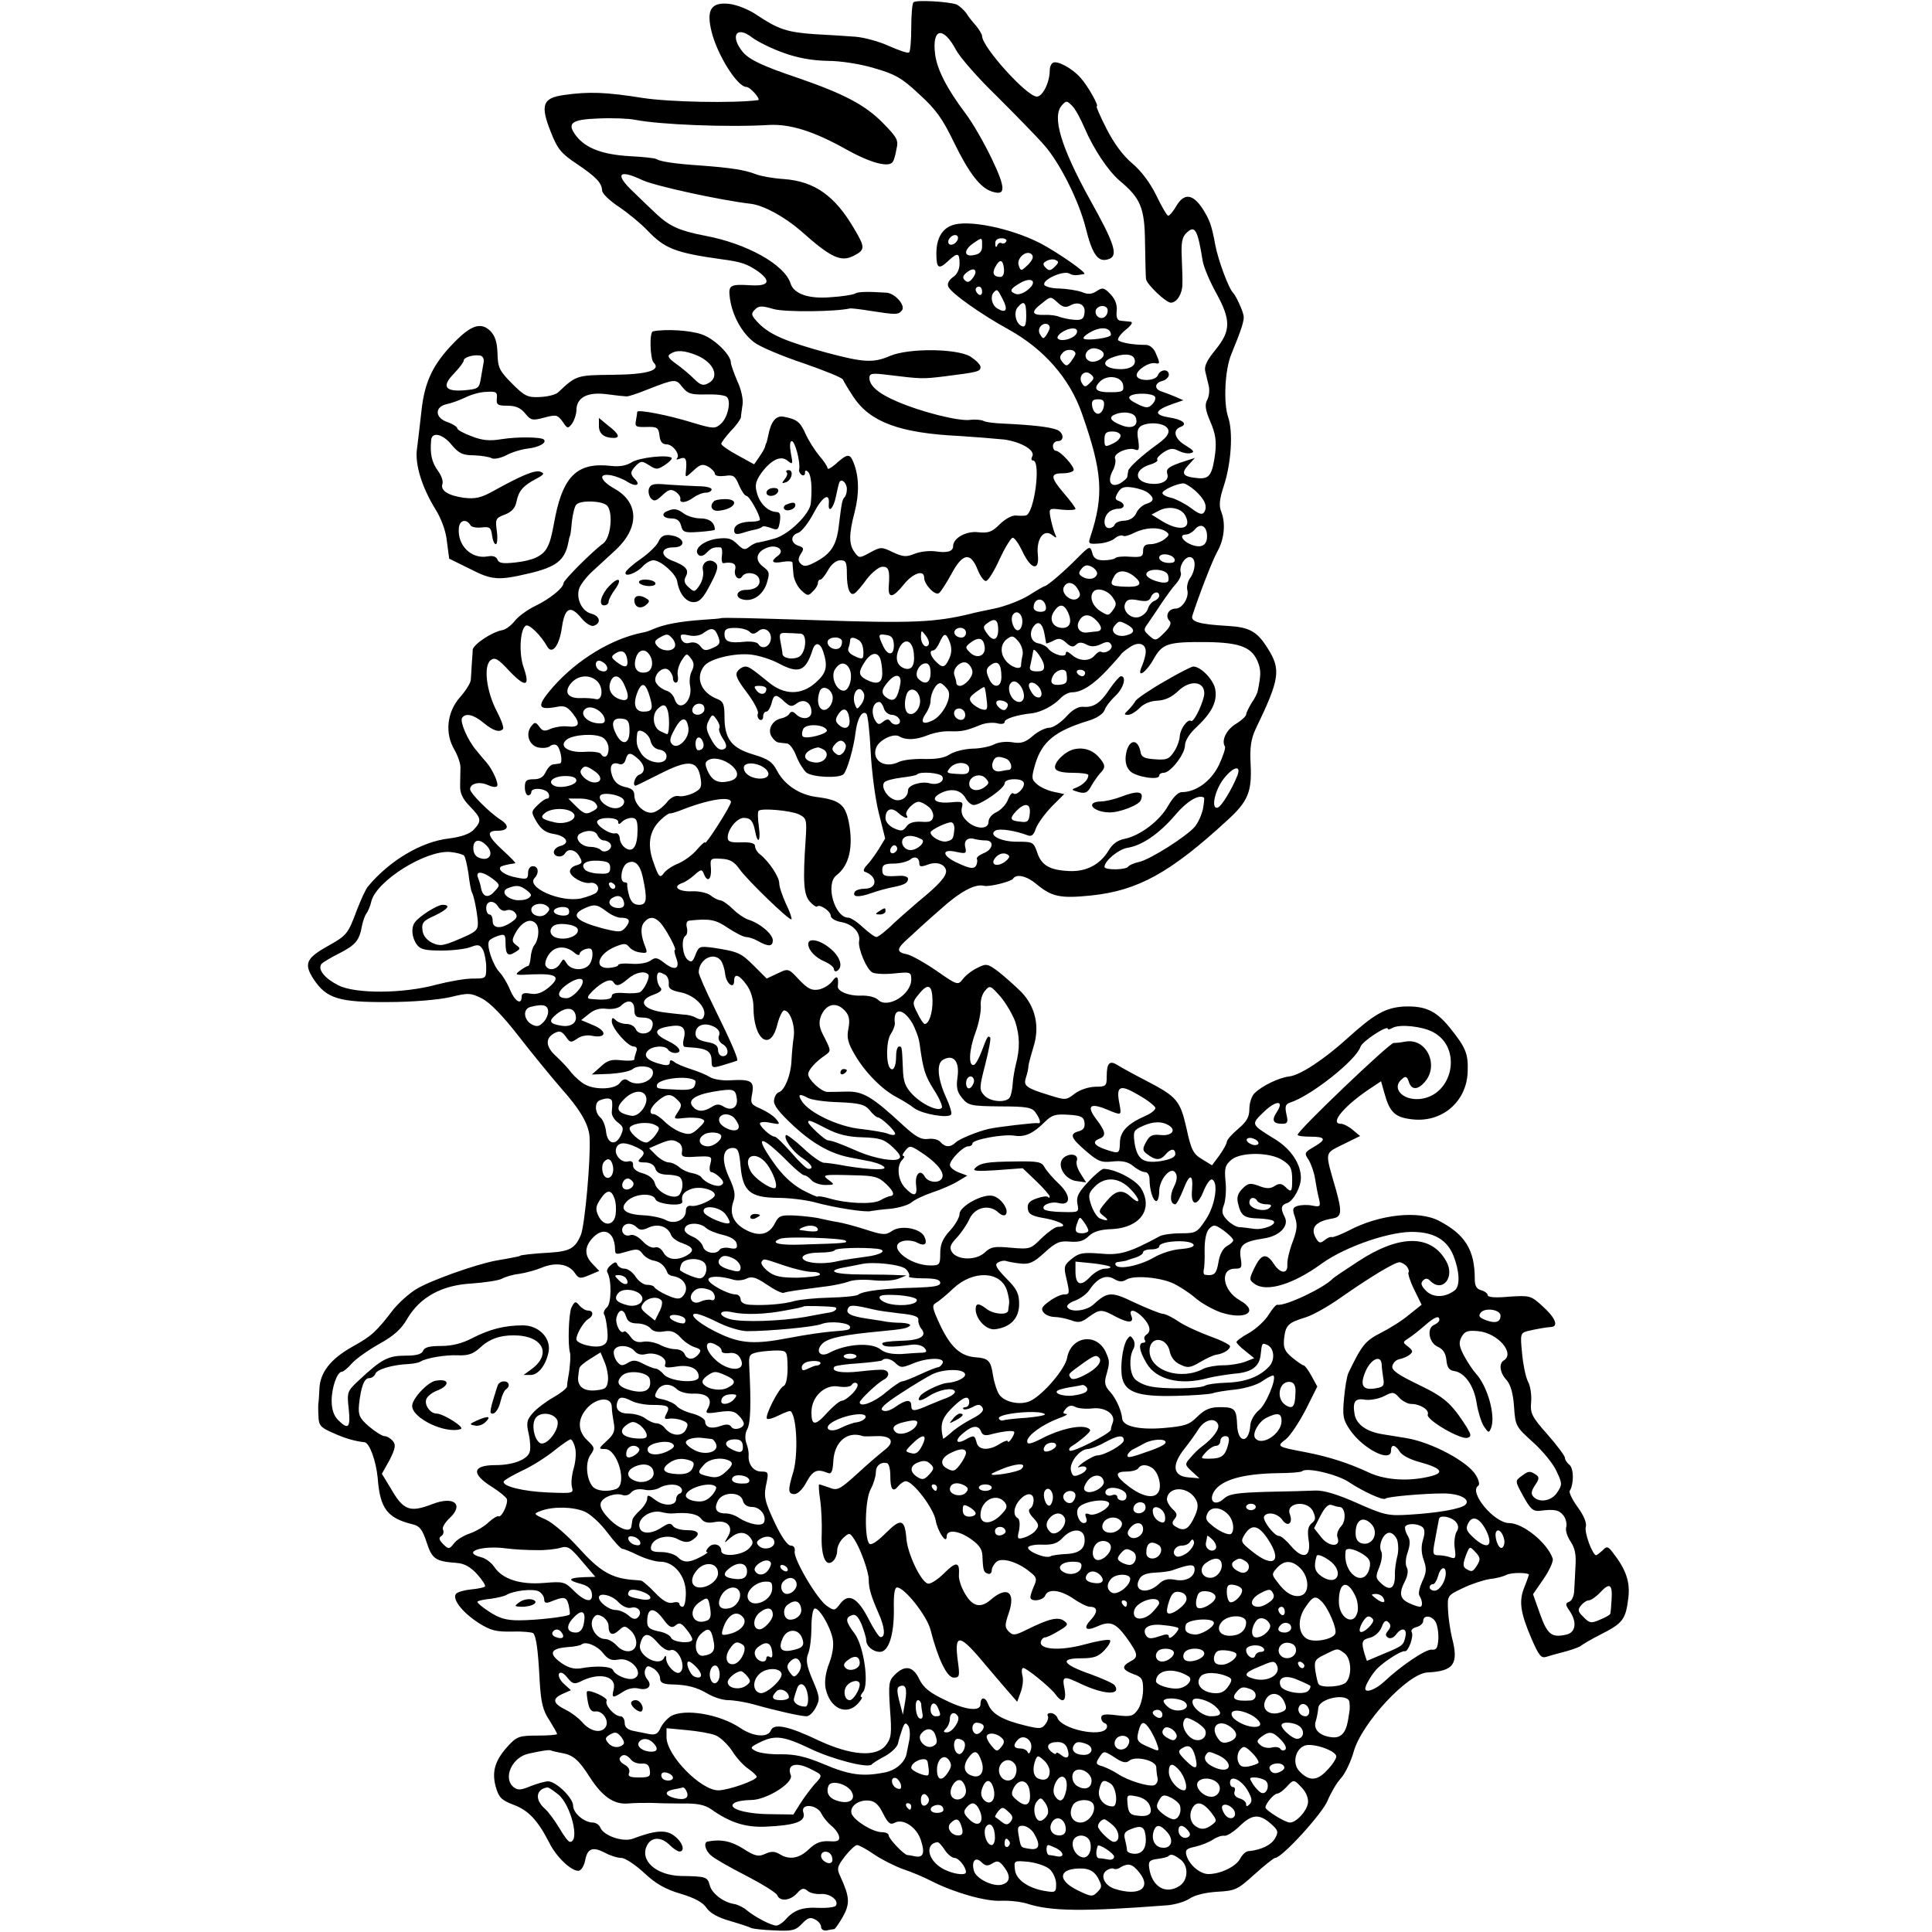 <?xml version="1.0" standalone="no"?>
<!DOCTYPE svg PUBLIC "-//W3C//DTD SVG 20010904//EN"
 "http://www.w3.org/TR/2001/REC-SVG-20010904/DTD/svg10.dtd">
<svg version="1.0" xmlns="http://www.w3.org/2000/svg"
 width="600pt" height="600pt" viewBox="0 0 600 600"
 preserveAspectRatio="xMidYMid meet">
<g transform="translate(0,600) scale(0.1,-0.1)"
fill="#000000" stroke="none">
<path d="M2837 5993 c-4 -3 -7 -39 -7 -79 0 -40 -3 -75 -7 -77 -5 -3 -32 7
-62 20 -30 14 -78 27 -105 29 -28 2 -85 6 -128 8 -83 6 -111 15 -177 59 -24
17 -62 32 -86 35 -57 6 -72 -18 -55 -87 18 -72 80 -171 108 -171 12 0 47 -40
36 -41 -77 -10 -277 -6 -359 7 -113 18 -167 20 -243 9 -67 -9 -75 -31 -41
-116 20 -51 32 -66 79 -97 62 -42 79 -60 80 -84 0 -9 24 -32 53 -51 28 -19 68
-52 87 -72 54 -57 87 -70 230 -90 62 -8 81 -15 113 -37 43 -31 35 -47 -20 -44
-67 4 -72 1 -66 -42 8 -54 38 -107 75 -135 18 -14 87 -43 153 -65 66 -23 121
-45 123 -51 2 -5 16 -29 32 -53 52 -79 144 -113 330 -122 47 -3 109 -8 139
-11 55 -8 99 -35 86 -54 -3 -6 -2 -11 3 -11 26 0 4 -168 -23 -171 -5 -1 -19
-1 -30 0 -12 1 -34 -11 -50 -27 -24 -24 -35 -28 -66 -25 -38 5 -79 -18 -79
-43 0 -17 -19 -22 -57 -16 -18 2 -46 -1 -63 -8 -25 -10 -35 -10 -67 5 -35 17
-38 17 -71 -1 -33 -18 -34 -18 -48 1 -18 24 -18 56 0 124 15 58 14 111 -3 154
-12 30 -19 29 -58 -6 -13 -11 -23 -16 -23 -11 0 5 -12 23 -26 39 -14 17 -33
47 -42 67 -17 38 -27 46 -69 54 -23 4 -39 -15 -47 -58 -3 -13 -5 -24 -7 -25
-1 -2 -2 -6 -3 -10 -1 -5 -9 -19 -18 -32 l-16 -23 -51 28 c-28 15 -51 31 -51
36 0 4 14 22 30 40 17 17 30 36 31 42 0 6 3 23 5 39 3 15 -4 48 -16 73 -11 26
-20 51 -20 57 0 25 -52 76 -92 89 -35 12 -110 17 -150 9 -12 -2 -9 -86 2 -97
24 -24 -19 -37 -128 -38 -111 -1 -113 -2 -168 -54 -8 -8 -34 -14 -57 -15 -39
-2 -48 3 -87 42 -39 39 -44 50 -45 93 -1 35 -7 54 -22 70 -29 28 -59 19 -111
-34 -67 -68 -93 -122 -103 -213 -5 -44 -11 -97 -14 -119 -7 -47 15 -119 57
-187 18 -29 33 -68 36 -101 l7 -53 65 -32 c68 -35 88 -36 182 -14 86 20 112
41 123 96 2 11 4 20 5 20 1 0 4 20 6 45 3 25 9 49 14 53 13 14 77 12 94 -2 21
-18 14 -101 -11 -119 -32 -23 -123 -114 -123 -123 0 -15 -44 -50 -88 -71 -23
-11 -52 -32 -63 -46 -11 -14 -28 -27 -39 -29 -31 -5 -90 -44 -92 -61 0 -10 -2
-30 -3 -47 -1 -16 -2 -38 -3 -47 -1 -10 -16 -34 -34 -54 -40 -46 -47 -111 -17
-162 11 -19 19 -43 19 -55 0 -12 -1 -37 -1 -55 -1 -25 7 -42 30 -66 36 -37 38
-45 12 -73 -13 -13 -38 -22 -77 -27 -86 -10 -185 -69 -252 -150 -7 -9 -22 -42
-34 -73 -27 -73 -31 -78 -88 -110 -70 -39 -77 -56 -46 -104 40 -60 78 -72 231
-71 77 0 155 7 192 15 58 14 64 14 100 -4 25 -13 64 -53 113 -116 41 -53 101
-126 132 -162 61 -68 87 -114 89 -153 4 -68 -15 -274 -27 -303 -17 -41 -34
-51 -94 -55 -57 -3 -95 -8 -95 -10 0 -1 -9 -3 -20 -5 -11 -2 -36 -7 -55 -10
-64 -12 -207 -63 -248 -89 -23 -14 -53 -42 -69 -61 -56 -73 -69 -84 -128 -117
-68 -38 -101 -80 -103 -131 -1 -19 -2 -39 -3 -43 -1 -5 -1 -24 0 -42 1 -29 6
-35 45 -52 37 -17 69 -26 98 -29 16 -2 36 -59 41 -111 7 -95 30 -125 109 -144
21 -5 30 -16 43 -56 17 -52 27 -59 95 -64 23 -2 42 -13 62 -35 16 -18 27 -35
24 -38 -2 -3 -21 -7 -42 -9 -21 -2 -42 -8 -47 -13 -15 -15 18 -58 69 -91 38
-24 55 -28 104 -27 33 1 62 -2 66 -5 9 -10 15 -49 20 -148 4 -68 10 -92 30
-122 13 -21 24 -40 24 -43 0 -3 -27 -5 -61 -5 -55 0 -64 -3 -89 -30 -42 -45
-53 -80 -41 -127 10 -35 17 -43 56 -58 46 -17 75 -48 111 -118 21 -43 67 -87
90 -87 8 0 17 13 21 31 7 39 23 45 62 25 16 -9 39 -16 51 -16 11 0 43 -21 70
-46 36 -34 66 -51 113 -65 44 -13 70 -27 81 -44 11 -16 35 -30 74 -41 31 -9
61 -19 66 -22 5 -2 37 -6 71 -7 56 -3 66 0 86 21 17 18 26 21 40 13 11 -5 19
-16 19 -23 0 -8 8 -13 18 -11 9 2 20 4 23 4 3 1 15 18 27 39 22 40 21 61 -8
124 -12 25 -10 31 14 63 15 19 32 35 38 35 5 0 30 -13 54 -30 24 -16 64 -36
89 -45 25 -8 65 -25 88 -37 71 -36 169 -64 217 -61 25 1 61 -3 80 -9 74 -24
175 -25 436 -5 23 2 54 11 69 21 16 11 51 19 86 21 56 3 63 7 115 54 31 28 60
51 64 51 21 0 147 138 163 178 10 24 28 55 41 69 13 14 31 51 40 83 25 89 168
243 229 246 82 4 98 26 76 109 -5 22 -11 60 -12 85 -2 45 -2 45 46 68 27 13
64 25 83 28 20 2 43 8 52 13 14 7 57 8 70 2 1 0 -5 -18 -13 -38 -19 -45 -14
-80 22 -164 23 -52 29 -60 47 -54 12 4 39 11 61 17 22 6 42 14 45 17 3 3 31
20 63 36 67 34 76 46 84 113 6 50 -8 89 -48 140 -15 20 -19 21 -32 7 -9 -8
-18 -15 -20 -15 -11 0 -38 72 -32 89 3 11 -6 34 -25 60 -17 23 -28 46 -25 51
13 21 13 69 -1 81 -8 6 -14 16 -14 22 0 5 -24 38 -54 72 -49 55 -54 66 -51
100 2 22 -2 51 -10 65 -7 14 -15 53 -18 87 -6 59 -5 63 16 69 30 7 59 12 75
13 23 2 12 29 -27 64 -37 34 -40 34 -105 30 -41 -4 -66 -2 -66 5 0 5 -9 12
-20 15 -15 4 -20 14 -20 36 0 89 -30 137 -110 179 -63 34 -186 21 -282 -30
-24 -12 -47 -21 -52 -20 -4 2 -15 -3 -23 -10 -12 -9 -16 -9 -24 3 -22 34 -6
56 50 65 28 5 29 20 10 89 -35 122 -37 111 22 141 l53 26 -23 19 c-13 11 -29
19 -37 19 -37 0 13 59 98 114 l27 18 11 -39 c16 -57 32 -73 84 -79 94 -12 172
55 174 149 2 55 -6 74 -56 136 -43 53 -77 68 -144 65 -56 -4 -90 -23 -174 -99
-73 -66 -146 -114 -180 -118 -33 -4 -84 -29 -108 -52 -9 -9 -16 -31 -16 -49 0
-25 -8 -39 -35 -62 -19 -16 -35 -34 -35 -40 0 -5 -10 -24 -23 -42 l-23 -31
-31 19 c-27 16 -34 29 -48 95 -20 88 -30 99 -126 149 -37 19 -77 41 -88 48
-25 16 -34 7 -34 -35 0 -30 -2 -32 -37 -32 -21 -1 -48 -10 -63 -22 -26 -20
-28 -20 -79 -4 -72 22 -80 29 -72 54 4 12 8 29 8 37 1 8 8 34 15 57 21 64 7
126 -37 172 -20 20 -53 49 -72 64 -34 25 -37 25 -65 11 -17 -8 -37 -24 -45
-35 -15 -19 -17 -19 -80 25 -36 25 -77 48 -92 52 -36 7 -35 17 5 52 17 16 62
57 100 90 59 53 105 78 133 71 16 -4 84 13 90 22 10 16 42 9 72 -16 48 -40 74
-46 171 -36 145 15 246 71 422 233 65 59 77 89 73 173 -3 53 1 79 15 110 76
157 80 186 37 253 -32 51 -56 64 -121 68 -90 5 -118 13 -112 32 20 62 61 169
77 198 22 38 27 88 13 124 -8 19 -6 39 7 79 24 72 30 170 14 216 -15 45 -10
147 10 195 32 78 41 106 38 120 -3 17 -24 62 -32 70 -14 13 -47 102 -56 150
-11 60 -17 77 -40 113 -30 45 -57 48 -81 7 -9 -16 -21 -30 -25 -30 -4 0 -20
28 -37 63 -19 39 -46 75 -74 99 -29 24 -57 62 -80 107 -20 39 -34 71 -31 71 8
0 -28 64 -50 88 -26 30 -73 55 -86 47 -6 -3 -10 -14 -10 -24 0 -37 -22 -81
-40 -81 -31 0 -170 154 -170 188 0 5 -8 18 -17 30 -10 11 -25 29 -32 41 -8 11
-22 23 -30 27 -24 9 -126 15 -134 7z m-404 -157 c44 -16 89 -24 137 -25 41 0
104 -10 146 -23 63 -18 85 -30 138 -80 52 -47 73 -76 109 -151 47 -96 82 -141
118 -152 43 -14 43 10 -1 102 -23 48 -59 111 -81 140 -58 77 -89 137 -95 185
-10 81 25 88 65 13 13 -24 69 -88 125 -142 55 -55 123 -124 150 -155 48 -55
106 -171 127 -253 22 -89 40 -112 74 -99 28 11 16 48 -60 184 -90 163 -118
257 -88 292 14 16 16 16 32 0 10 -9 27 -41 39 -69 28 -65 72 -132 109 -164 66
-55 78 -85 79 -194 1 -55 2 -105 3 -111 1 -16 62 -74 77 -74 19 0 36 28 36 57
1 16 -1 54 -2 85 -2 42 1 61 13 73 28 28 36 14 52 -85 3 -19 22 -64 42 -100
46 -84 46 -117 -2 -176 -26 -32 -36 -51 -32 -67 3 -12 8 -33 11 -46 3 -13 1
-32 -5 -43 -8 -15 -6 -31 10 -68 16 -37 19 -60 15 -97 -9 -68 -18 -81 -53 -78
-47 4 -55 14 -31 40 l21 23 -46 -15 c-36 -13 -44 -19 -40 -34 8 -23 -21 -37
-60 -30 -43 9 -41 42 3 57 18 5 30 13 26 16 -3 4 6 14 19 23 20 13 30 14 47 5
12 -6 29 -10 38 -7 13 3 9 8 -15 23 -35 20 -43 48 -17 58 24 9 8 23 -37 30
-48 8 -43 22 14 42 l32 11 -25 11 c-14 6 -33 13 -42 16 -24 7 -23 27 2 33 11
3 20 12 20 19 0 19 -26 18 -34 -1 -7 -20 -66 -20 -66 0 0 16 38 41 58 37 15
-3 15 0 1 32 -7 16 -20 26 -33 25 -38 0 -75 7 -83 14 -4 4 6 19 22 32 20 16
25 25 15 26 -8 1 -22 2 -30 3 -10 1 -14 10 -12 30 2 19 -4 36 -19 52 -20 21
-25 22 -43 10 -15 -10 -28 -11 -46 -3 -14 5 -45 10 -69 11 -24 0 -46 6 -48 12
-5 16 58 44 77 35 13 -7 20 -7 47 -2 12 2 -85 69 -137 96 -92 47 -226 74 -274
55 -31 -11 -48 -42 -48 -87 0 -46 7 -51 35 -25 31 29 37 28 37 -7 0 -18 -8
-34 -21 -42 -12 -9 -18 -20 -14 -29 8 -20 103 -87 187 -133 110 -61 190 -152
228 -261 64 -182 69 -254 26 -384 -7 -21 -5 -22 26 -20 18 1 41 8 50 16 9 8
21 11 26 8 4 -3 21 2 36 10 33 16 74 18 96 4 13 -9 12 -12 -4 -25 -11 -8 -30
-15 -43 -15 -17 0 -23 -6 -23 -21 0 -18 -5 -20 -40 -18 -21 2 -42 0 -46 -4 -4
-4 -21 -7 -37 -7 -20 0 -30 6 -34 20 -7 26 -8 26 -46 -12 -40 -41 -95 -88
-102 -88 -2 0 -25 -13 -50 -29 -24 -15 -73 -34 -107 -41 -35 -7 -67 -14 -73
-16 -112 -27 -182 -30 -480 -20 -191 6 -294 9 -297 6 -2 -1 -28 -3 -58 -5 -69
-5 -118 -14 -152 -29 -9 -4 -22 -9 -30 -10 -98 -19 -205 -84 -281 -170 -50
-58 -49 -72 8 -62 28 6 36 2 54 -20 25 -32 20 -44 -17 -40 -15 2 -38 -2 -51
-7 -19 -9 -26 -8 -36 6 -11 15 -14 15 -24 3 -20 -24 -9 -59 19 -67 14 -3 30
-2 37 3 7 6 16 7 21 4 13 -8 21 -56 11 -57 -5 -1 -15 -2 -21 -3 -7 0 -17 -11
-23 -23 -7 -16 -18 -23 -37 -23 -23 0 -28 -4 -28 -25 0 -14 5 -25 10 -25 6 0
10 5 10 10 0 16 47 12 54 -5 3 -8 1 -15 -4 -15 -6 0 -19 -9 -31 -21 -20 -20
-20 -21 -2 -52 14 -23 28 -33 53 -37 39 -6 52 -29 21 -37 -12 -3 -21 -12 -21
-19 0 -16 26 -19 35 -4 10 17 34 11 45 -11 10 -17 8 -21 -9 -26 -12 -3 -21
-11 -21 -19 0 -16 39 -39 62 -36 20 4 34 -16 20 -30 -5 -5 -27 -13 -47 -18
-64 -14 -174 35 -144 64 14 15 11 36 -6 36 -9 0 -15 -9 -15 -21 0 -19 -4 -21
-37 -14 -34 6 -58 23 -48 33 3 3 22 8 45 11 3 1 -14 18 -38 40 -48 44 -53 61
-18 61 35 0 40 15 11 34 -37 24 -95 83 -95 95 0 18 29 25 55 13 13 -6 26 -8
29 -3 5 8 -14 51 -33 73 -6 7 -21 24 -32 38 -27 32 -51 88 -44 100 10 17 36
11 67 -15 29 -24 49 -31 60 -19 4 3 -5 28 -19 55 -32 61 -42 139 -20 158 14
11 23 6 60 -34 50 -52 64 -47 43 13 -15 42 -11 118 7 129 10 6 46 -29 66 -64
15 -28 38 1 46 58 9 62 26 71 60 30 15 -18 32 -28 40 -24 23 8 18 30 -8 37
-30 7 -49 48 -38 79 5 13 22 35 38 50 15 14 49 45 75 69 74 69 73 147 -3 190
-46 26 -53 49 -11 42 15 -3 38 -12 50 -20 26 -17 43 -11 24 8 -16 16 -15 23 4
43 15 14 18 14 40 0 22 -14 26 -14 49 1 14 9 23 19 21 22 -12 11 -100 1 -123
-13 -17 -11 -38 -15 -65 -12 -102 12 -147 -29 -173 -155 -13 -70 -17 -82 -26
-99 -14 -26 -44 -40 -100 -46 -37 -4 -50 -2 -54 9 -4 10 -15 13 -31 10 -50 -9
-94 34 -89 88 2 25 23 30 36 9 3 -6 19 -9 35 -7 25 3 29 -1 32 -24 2 -16 7
-28 12 -28 4 0 6 18 3 40 -5 38 -4 41 25 52 21 8 32 20 36 40 7 34 20 49 61
71 25 13 27 17 13 22 -16 6 -56 -10 -148 -61 -36 -20 -54 -24 -89 -20 -50 7
-74 23 -67 43 3 8 -3 26 -14 41 -19 26 -25 52 -21 95 2 27 36 20 64 -15 22
-26 34 -32 69 -32 24 -1 48 -5 55 -9 7 -4 27 0 45 9 18 10 49 19 68 21 34 4
59 18 49 28 -9 8 -82 9 -132 1 -36 -6 -59 -4 -92 9 -25 9 -45 20 -45 25 0 4
-13 13 -30 19 -40 13 -41 48 -2 56 15 3 41 13 58 21 18 9 47 17 65 17 30 2 34
-1 32 -20 -2 -20 2 -23 33 -23 26 0 41 -7 55 -24 17 -21 22 -23 59 -13 37 10
41 9 57 -12 15 -23 17 -23 30 -6 7 11 13 29 13 40 0 40 33 58 92 51 29 -4 58
-7 63 -7 6 -1 35 9 65 21 87 34 89 34 109 8 17 -21 27 -24 73 -23 29 1 58 -2
64 -7 16 -11 5 -64 -17 -84 -18 -16 -23 -16 -87 3 -76 24 -172 42 -173 34 0
-3 -2 -16 -4 -27 -4 -19 0 -21 33 -20 33 1 37 -2 40 -26 2 -20 9 -28 22 -28
20 0 44 -33 32 -44 -3 -4 1 -4 11 0 17 6 21 -2 17 -41 -2 -19 -1 -19 23 3 21
20 29 22 46 13 12 -7 21 -17 21 -22 0 -7 13 -9 31 -7 26 4 32 1 44 -29 8 -18
18 -33 23 -33 9 0 42 -59 42 -74 0 -3 -11 -6 -24 -6 -35 0 -56 -10 -56 -27 0
-11 6 -14 23 -9 12 4 30 9 41 11 10 2 21 6 23 9 3 3 15 1 28 -4 20 -8 23 -5
27 21 3 21 0 29 -11 29 -25 1 -51 25 -60 58 -7 24 -5 36 12 61 31 43 62 58 83
40 16 -13 17 -11 10 24 -4 23 -3 37 3 37 10 0 27 -65 23 -87 -2 -6 2 -14 8
-18 5 -3 10 -1 10 6 0 9 3 10 10 3 9 -9 13 -48 8 -97 -3 -33 -67 -96 -111
-109 -23 -7 -47 -12 -53 -13 -6 0 -18 -6 -27 -13 -13 -11 -19 -10 -37 8 -18
18 -30 21 -63 17 -43 -6 -75 -33 -58 -50 6 -6 16 -4 26 7 15 15 21 17 43 16 4
-1 6 -12 4 -26 -2 -13 0 -24 5 -23 28 5 41 -2 36 -20 -5 -21 12 -37 22 -21 10
16 45 12 52 -6 8 -21 -10 -36 -41 -36 -29 0 -36 -24 -8 -30 30 -7 61 14 73 50
10 32 9 37 -11 52 -27 20 -22 46 12 59 31 12 57 -8 34 -25 -24 -17 -19 -25 14
-19 17 3 30 2 31 -2 0 -5 2 -20 3 -36 1 -15 11 -37 23 -49 20 -19 23 -20 37
-5 9 8 16 20 16 26 0 6 3 11 8 11 4 0 15 14 24 30 10 18 25 30 38 30 17 0 20
-6 20 -42 0 -47 10 -71 25 -60 6 4 23 24 38 45 16 20 37 37 48 37 19 0 23 -11
19 -62 -2 -38 13 -35 47 7 28 35 63 47 63 21 0 -21 34 -57 46 -48 6 4 23 31
39 60 35 65 59 68 81 13 9 -22 21 -38 27 -35 7 2 26 33 42 69 17 36 35 65 40
65 6 0 19 -19 30 -42 27 -58 54 -63 48 -10 -5 49 19 81 45 60 14 -11 15 -10 7
7 -4 11 -10 33 -13 49 -5 28 -4 28 37 23 22 -2 41 -1 41 3 0 3 -16 25 -35 47
-43 50 -44 63 -6 63 17 0 32 4 35 9 6 9 -41 61 -55 61 -5 0 -9 7 -9 15 0 8 7
15 15 15 21 0 19 26 -2 35 -22 9 -77 15 -158 19 -34 1 -66 5 -71 9 -6 3 -25 5
-41 3 -35 -5 -154 25 -227 57 -57 24 -86 49 -86 73 0 15 8 16 63 9 98 -12 103
-12 169 -4 104 13 113 15 113 29 0 8 -15 22 -32 33 -44 25 -190 26 -248 2 -53
-23 -83 -21 -199 10 -124 34 -174 55 -209 90 -24 25 -26 30 -13 43 12 13 22
13 59 2 37 -10 194 -8 236 2 3 1 31 -2 61 -7 84 -13 89 -13 101 1 12 15 -21
53 -48 55 -61 4 -89 3 -98 -3 -5 -3 -39 -9 -75 -11 -68 -6 -115 10 -125 43
-19 59 -137 124 -266 148 -78 15 -109 29 -149 66 -19 18 -52 49 -72 69 -60 56
-48 73 26 38 37 -18 243 -63 338 -74 40 -5 104 -40 155 -84 94 -84 125 -98
165 -77 35 18 35 26 1 83 -60 103 -123 148 -220 155 -32 2 -71 9 -86 15 -33
13 -77 20 -172 27 -77 5 -124 12 -137 20 -4 3 -42 7 -83 9 -83 5 -135 24 -165
62 -31 40 -17 52 68 55 43 2 94 0 114 -4 74 -15 290 -24 418 -16 66 3 140 -21
238 -76 75 -42 134 -58 145 -38 3 4 8 21 11 39 7 28 2 36 -44 83 -55 55 -120
89 -265 139 -107 36 -146 55 -167 78 -42 50 -22 85 27 47 17 -13 61 -35 98
-48z m541 -581 c-4 -8 -12 -15 -20 -15 -8 0 -11 6 -8 15 4 8 12 15 20 15 8 0
11 -6 8 -15z m76 -19 c0 -17 -7 -25 -25 -28 -32 -7 -33 15 -3 36 29 20 28 20
28 -8z m75 14 c-4 -6 -10 -8 -15 -5 -4 3 -11 -1 -13 -7 -3 -8 -6 -6 -6 5 -1
11 6 17 20 17 11 0 17 -5 14 -10z m68 -72 c-21 -20 -23 -21 -29 -3 -9 22 24
51 40 35 7 -7 3 -17 -11 -32z m83 -6 c-13 -13 -18 -14 -28 -4 -10 10 -10 15 1
21 8 5 21 7 28 4 12 -5 12 -8 -1 -21z m-158 -7 c1 -15 -3 -25 -11 -25 -21 0
-27 11 -16 31 14 26 24 24 27 -6z m-99 -31 c-9 -11 -15 -12 -23 -4 -8 8 -6 15
9 26 23 17 34 2 14 -22z m173 -34 c-13 -11 -30 -16 -37 -13 -22 8 -18 16 13
34 36 21 56 5 24 -21z m-142 -6 c0 -8 -4 -12 -10 -9 -5 3 -10 10 -10 16 0 5 5
9 10 9 6 0 10 -7 10 -16z m64 -23 c17 -33 11 -45 -15 -30 -19 10 -25 39 -12
52 10 10 11 9 27 -22z m209 -20 c26 15 49 3 45 -23 -2 -19 -9 -23 -33 -21 -16
1 -36 6 -45 9 -8 4 -30 7 -47 6 -40 -1 -42 10 -6 37 26 21 26 21 47 2 16 -15
25 -17 39 -10z m-136 -30 c0 -29 -3 -38 -13 -34 -19 7 -27 42 -14 58 20 24 27
17 27 -24z m253 15 c0 -20 -19 -31 -32 -18 -6 6 -7 15 -4 21 10 16 36 13 36
-3z m-180 -54 c0 -4 -5 -14 -10 -22 -9 -13 -11 -13 -19 0 -6 9 -6 19 1 27 10
12 28 9 28 -5z m190 -22 c0 -9 -71 -19 -84 -12 -5 3 6 13 25 23 32 16 59 11
59 -11z m-106 6 c-6 -16 -43 -28 -57 -19 -13 8 21 33 45 33 11 0 15 -5 12 -14z
m-4 -65 c0 -3 -7 -14 -14 -24 -12 -15 -15 -15 -26 -2 -10 12 -10 18 0 29 11
14 40 12 40 -3z m87 2 c6 -16 -30 -34 -46 -23 -21 12 -5 42 21 38 12 -2 23 -8
25 -15z m-1262 -7 c52 -22 71 -67 35 -86 -16 -9 -25 -6 -44 13 -14 14 -39 35
-56 47 -24 17 -29 25 -18 31 19 13 44 11 83 -5z m-663 -21 c-2 -11 -6 -34 -9
-52 -5 -29 -8 -31 -50 -35 -61 -5 -72 12 -34 51 17 18 31 36 31 41 0 10 28 19
50 16 9 -1 14 -10 12 -21z m2021 11 c8 -21 -14 -35 -53 -32 -41 3 -51 22 -18
35 35 14 65 13 71 -3z m-138 -75 c-14 -14 -17 -14 -25 -1 -13 21 8 44 27 28
12 -10 12 -14 -2 -27z m103 -7 c3 -19 -2 -22 -37 -22 -47 -1 -58 10 -35 33 23
23 68 16 72 -11z m99 -36 c3 -6 -1 -16 -9 -24 -12 -12 -19 -12 -47 2 -24 12
-29 19 -20 25 17 10 68 8 76 -3z m-159 -30 c-2 -13 -10 -23 -18 -23 -8 0 -16
10 -18 23 -3 17 2 22 18 22 16 0 21 -5 18 -22z m99 -34 c10 -27 -12 -38 -46
-24 -33 13 -39 25 -18 33 26 11 58 6 64 -9z m91 -27 c20 -13 13 -31 -24 -57
-46 -33 -89 -72 -90 -82 -1 -4 -2 -12 -3 -18 0 -5 -11 -14 -22 -21 -29 -15
-41 5 -24 38 8 14 11 32 8 39 -6 16 39 36 62 28 12 -5 14 0 10 29 -5 27 -2 38
10 45 19 10 55 10 73 -1z m-138 -30 c0 -8 -11 -19 -25 -25 -23 -11 -25 -10
-25 13 0 20 5 25 25 25 14 0 25 -6 25 -13z m-850 -166 c0 -10 -3 -21 -7 -25
-7 -7 -9 -14 -18 -89 -7 -60 -24 -86 -70 -111 -28 -15 -38 -17 -48 -7 -9 9 -9
16 0 31 11 16 9 20 -7 25 -25 8 -26 32 -2 40 11 3 32 30 48 60 27 52 51 68 48
31 -3 -32 15 -15 22 22 4 20 9 40 11 45 7 12 23 -3 23 -22z m1081 -4 c30 -27
40 -49 29 -67 -6 -10 -16 -7 -41 12 -19 14 -46 28 -61 32 -16 3 -28 10 -28 15
0 9 44 29 65 30 6 0 22 -10 36 -22z m-145 -8 c20 -16 18 -27 -7 -34 -11 -4
-25 -16 -30 -28 -6 -14 -20 -23 -37 -24 -14 0 -28 -6 -30 -12 -2 -6 -10 -11
-18 -11 -17 0 -19 31 -2 48 7 7 20 12 30 12 22 0 24 16 3 24 -13 5 -13 9 -3
27 10 16 20 19 46 15 19 -3 40 -10 48 -17z m115 -70 c22 -42 -16 -51 -71 -18
l-34 21 23 12 c30 16 69 9 82 -15z m67 -55 c4 -33 -12 -48 -44 -37 -30 10 -45
33 -21 33 8 0 20 7 27 15 16 20 34 14 38 -11z m-100 -81 c2 -9 -5 -12 -22 -11
-14 1 -26 8 -26 16 0 17 42 12 48 -5z m62 -16 c0 -13 -6 -32 -14 -42 -7 -10
-11 -26 -9 -36 7 -24 -15 -59 -36 -59 -22 0 -34 -23 -19 -38 7 -7 2 -19 -16
-37 -26 -26 -28 -26 -47 -9 -18 16 -18 19 -4 38 8 12 27 39 41 61 15 22 35 50
46 62 11 12 18 28 15 35 -6 18 11 48 28 48 9 0 15 -9 15 -23z m-303 -30 c-5
-16 -28 -19 -46 -8 -12 8 -12 12 -2 25 10 12 18 13 33 5 10 -6 17 -16 15 -22z
m122 -13 c20 -19 8 -28 -35 -26 -45 2 -49 5 -34 32 12 23 42 20 69 -6z m98 11
c3 -9 3 -18 0 -21 -11 -11 -67 8 -67 22 0 20 59 19 67 -1z m-280 -44 c9 -15 9
-22 0 -29 -17 -14 -51 12 -44 33 9 21 30 19 44 -4z m109 -27 c12 -17 12 -23 0
-39 -13 -18 -15 -18 -40 -2 -25 17 -34 46 -19 61 13 12 45 2 59 -20z m144 6
c0 -6 -7 -13 -15 -16 -8 -3 -17 -14 -20 -24 -3 -11 -15 -22 -27 -26 -25 -8
-53 18 -44 41 5 13 14 16 40 11 25 -5 35 -3 40 9 6 17 26 21 26 5z m-352 -33
c2 -12 -3 -17 -17 -17 -12 0 -21 6 -21 13 0 31 32 34 38 4z m69 -19 c13 -29 6
-48 -17 -48 -29 0 -43 25 -28 49 17 27 32 27 45 -1z m-142 -28 c0 -13 -5 -25
-12 -27 -13 -5 -27 32 -18 47 11 18 30 5 30 -20z m229 4 c20 -20 20 -34 1 -35
-8 -1 -21 -2 -27 -3 -24 -4 -38 15 -27 35 12 23 32 24 53 3z m-304 -29 c0 -33
-16 -39 -34 -13 -14 19 -14 23 2 34 22 16 32 9 32 -21z m144 -15 c2 -14 5 -26
5 -28 1 -1 10 2 22 8 16 9 25 8 40 -6 14 -13 22 -15 31 -6 8 8 17 8 31 1 14
-8 27 -8 45 0 20 10 27 9 33 -1 8 -13 -18 -30 -32 -22 -4 2 -12 -3 -19 -11
-16 -20 -49 -19 -72 2 -12 10 -18 12 -18 4 0 -15 -40 -4 -55 15 -5 7 -19 14
-30 16 -24 4 -31 33 -14 54 14 18 27 8 33 -26z m257 30 c25 -14 24 -26 -3 -33
-29 -8 -52 11 -37 29 14 17 15 17 40 4z m-1270 -38 c7 -19 4 -25 -17 -34 -22
-10 -28 -9 -38 4 -8 11 -20 15 -33 12 -13 -4 -22 0 -27 11 -5 15 -2 17 23 12
17 -4 36 -1 47 8 24 18 35 15 45 -13z m97 16 c8 -8 15 -8 27 2 20 17 45 -3 38
-30 -6 -21 -28 -27 -38 -10 -4 6 -23 9 -43 7 -47 -5 -62 0 -62 24 0 15 7 19
33 19 18 0 38 -5 45 -12z m672 -3 c0 -8 -6 -15 -14 -15 -17 0 -28 14 -19 24
12 12 33 6 33 -9z m-512 -3 c20 -3 15 -60 -7 -72 -20 -10 -51 -4 -51 10 0 4
-3 21 -6 37 -5 26 -3 29 23 27 15 0 34 -2 41 -2z m396 -34 c-9 -14 -24 2 -24
25 1 21 1 21 15 3 8 -10 12 -23 9 -28z m-794 17 c6 -8 9 -19 5 -25 -9 -15 -41
-12 -54 4 -10 11 -8 17 6 25 24 14 28 14 43 -4z m686 -17 c1 -35 -19 -36 -34
-3 -16 35 -15 37 11 33 16 -2 22 -10 23 -30z m174 7 c6 -17 6 -33 -2 -50 -13
-29 -21 -31 -42 -9 -17 17 -21 34 -8 34 5 0 14 11 20 25 14 31 20 31 32 0z
m226 -38 c-3 -12 -5 -27 -5 -34 -1 -15 -32 -5 -48 16 -18 23 -16 52 5 67 15
11 19 10 34 -7 10 -11 16 -30 14 -42z m-562 45 c2 -4 1 -14 -3 -20 -10 -16
-41 -5 -41 14 0 15 35 20 44 6z m53 0 c11 -7 16 -26 14 -49 -1 -10 -7 -10 -26
-1 -16 7 -24 17 -20 26 3 7 5 18 5 23 0 11 11 11 27 1z m391 -20 c4 -29 -24
-40 -46 -18 -15 15 -15 17 3 31 25 18 39 14 43 -13z m-220 -21 c4 -38 -7 -55
-31 -46 -22 9 -28 31 -15 61 16 35 42 27 46 -15z m719 -5 c-2 -12 -8 -29 -12
-38 -15 -36 14 -17 37 24 28 50 44 55 169 54 104 -2 139 -17 157 -66 8 -22 8
-37 -2 -86 -1 -6 -9 -23 -19 -37 -9 -15 -17 -31 -17 -36 0 -5 -14 -18 -30 -28
-30 -17 -48 -52 -36 -71 3 -5 -6 -31 -19 -59 -25 -50 -71 -83 -115 -83 -11 0
-27 -16 -42 -42 -26 -47 -87 -93 -135 -103 -22 -4 -38 -16 -50 -36 -26 -44
-70 -67 -124 -64 -60 3 -85 18 -98 58 -11 32 -14 33 -60 33 -52 -1 -94 21 -69
35 13 7 63 -1 99 -15 12 -5 19 0 26 21 6 16 28 46 49 68 l39 39 -33 7 c-18 4
-41 14 -52 24 -17 15 -17 20 -5 62 21 70 62 103 163 134 27 8 47 21 52 33 4
12 20 32 34 45 25 23 36 61 17 61 -4 0 -20 -18 -35 -40 -29 -44 -50 -58 -83
-55 -15 1 -34 -10 -53 -32 -17 -18 -40 -33 -51 -33 -12 0 -35 -11 -51 -25 -24
-21 -38 -25 -65 -20 -19 3 -44 0 -56 -7 -12 -6 -43 -13 -68 -13 -25 -1 -56 -9
-70 -18 -16 -11 -43 -15 -79 -14 -30 1 -65 -3 -78 -9 -44 -22 -86 4 -71 44 9
24 54 46 72 35 20 -12 51 -11 86 3 19 8 50 14 70 13 38 -1 50 1 94 19 16 7 39
9 53 6 14 -4 24 -2 24 4 0 10 38 22 86 27 28 4 65 23 87 46 10 11 26 19 36 19
30 0 66 23 110 70 22 24 42 46 43 49 2 3 14 13 28 22 30 20 54 7 47 -25z
m-1001 12 c16 -48 11 -68 -23 -98 -45 -40 -98 -39 -147 2 -50 41 -61 48 -71
48 -7 0 -18 -6 -24 -14 -9 -11 -3 -25 28 -66 22 -29 37 -58 35 -65 -3 -7 -1
-16 5 -20 6 -3 11 1 11 9 0 9 4 16 10 16 5 0 12 11 16 25 7 30 14 31 40 6 18
-16 23 -17 39 -5 22 16 45 2 45 -27 0 -22 -29 -26 -48 -7 -9 9 -15 10 -20 2
-4 -7 -16 -13 -26 -15 -28 -6 -43 -35 -30 -56 6 -10 16 -19 23 -19 6 -1 17 -2
25 -3 8 0 21 -18 29 -39 8 -21 23 -44 31 -51 18 -15 103 -19 116 -5 11 12 31
80 37 129 5 43 21 71 34 58 4 -4 10 -57 13 -118 3 -60 14 -146 25 -189 l20
-80 -20 -33 c-12 -19 -28 -41 -37 -50 -9 -9 -12 -18 -7 -20 41 -14 41 -53 0
-53 -13 0 -26 -4 -30 -9 -10 -17 10 -19 50 -5 22 8 53 16 69 19 35 7 46 13 46
26 0 6 -12 10 -27 9 -46 -3 -53 -1 -53 19 0 15 7 19 35 19 20 0 42 6 51 12 14
13 29 7 29 -11 0 -11 5 -12 27 -4 26 10 52 2 56 -18 3 -17 -22 -45 -86 -97
-16 -14 -51 -44 -76 -67 -24 -24 -49 -43 -54 -43 -6 0 -24 14 -42 30 -18 17
-38 30 -45 30 -43 0 -73 105 -37 132 39 30 53 87 38 165 -11 55 -29 69 -101
78 -52 7 -98 37 -121 80 -15 29 -28 38 -75 52 -67 20 -89 48 -89 117 0 39 -4
48 -22 55 -52 20 -70 68 -40 104 19 22 95 40 145 34 25 -3 62 -15 83 -26 65
-35 86 -27 108 42 8 24 23 21 32 -5z m-608 -26 c4 -26 -7 -28 -34 -7 -16 13
-17 16 -4 25 21 14 34 7 38 -18z m68 16 c16 -22 10 -53 -10 -56 -26 -5 -40 12
-32 42 7 28 28 34 42 14z m1226 -33 c2 -16 -3 -20 -22 -20 -17 0 -24 5 -21 15
4 17 9 43 10 50 2 11 30 -27 33 -45z m-1093 -18 c-6 -10 -9 -31 -6 -46 10 -49
-34 -86 -48 -42 -3 11 -14 23 -25 26 -10 3 -24 12 -30 21 -18 20 16 60 37 43
7 -6 13 -18 13 -25 0 -8 4 -14 9 -14 6 0 8 10 6 22 -3 12 3 33 12 47 15 23 16
23 29 6 10 -13 10 -23 3 -38z m585 37 c3 -9 6 -29 6 -45 0 -31 -16 -37 -51
-19 -23 13 -24 23 -3 55 19 29 39 32 48 9z m-852 -19 c10 -14 0 -25 -17 -18
-18 6 -20 34 -2 31 6 -2 15 -7 19 -13z m1138 -22 c0 -17 -24 -43 -39 -43 -6 0
-11 4 -11 9 0 5 -3 16 -6 24 -8 22 25 51 42 36 8 -6 14 -18 14 -26z m90 -15
c0 -36 -27 -37 -40 -2 -9 21 -7 29 7 39 22 16 33 3 33 -37z m-472 25 c12 -24
0 -68 -18 -68 -23 0 -41 44 -27 66 15 24 34 24 45 2z m252 -13 c0 -31 -17 -39
-38 -18 -14 14 2 48 23 48 10 0 15 -10 15 -30z m422 0 c4 -28 1 -33 -16 -36
-29 -4 -37 5 -26 27 11 20 39 26 42 9z m58 0 c0 -5 -4 -10 -9 -10 -6 0 -13 5
-16 10 -3 6 1 10 9 10 9 0 16 -4 16 -10z m-574 -34 c-8 -44 -18 -56 -37 -46
-25 14 -24 28 3 57 21 23 39 17 34 -11z m-941 8 c20 -20 16 -61 -5 -55 -8 2
-30 4 -48 3 -40 -1 -52 20 -27 48 22 24 58 26 80 4z m83 -9 c18 -38 15 -54 -8
-48 -28 7 -43 29 -35 53 9 28 29 25 43 -5z m1242 -37 c0 -10 -6 -18 -14 -18
-27 0 -44 49 -23 62 14 9 37 -18 37 -44z m-1161 -5 c10 -35 6 -43 -21 -43 -26
0 -33 24 -18 61 14 34 26 28 39 -18z m925 24 c14 -22 -16 -80 -49 -95 -30 -14
-38 -5 -20 22 8 11 15 29 15 39 0 26 19 59 32 55 7 -3 16 -12 22 -21z m286 4
c11 -21 1 -34 -16 -23 -6 4 -13 15 -17 25 -9 24 19 22 33 -2z m-850 0 c0 -18
-18 -21 -30 -6 -10 13 -9 15 9 15 11 0 21 -4 21 -9z m204 -17 c9 -22 -12 -54
-29 -48 -15 6 -19 31 -9 58 7 17 30 11 38 -10z m480 -16 c4 -31 2 -35 -14 -31
-11 3 -25 12 -32 20 -10 12 -8 18 12 33 14 10 26 18 27 16 2 -1 5 -18 7 -38z
m-381 18 c3 -8 0 -22 -8 -33 -13 -17 -14 -17 -20 0 -8 20 0 47 14 47 5 0 11
-6 14 -14z m174 -17 c4 -28 -19 -55 -37 -44 -11 7 -13 35 -4 60 10 24 37 14
41 -16z m273 -18 c0 -4 -3 -11 -7 -14 -8 -9 -34 13 -28 24 6 9 35 1 35 -10z
m-944 -20 c-10 -16 -36 -13 -36 3 0 17 21 27 34 16 4 -5 5 -13 2 -19z m559 9
c3 -11 15 -20 25 -20 10 0 20 -7 24 -15 6 -17 -19 -21 -29 -5 -5 8 -12 7 -22
-1 -12 -10 -16 -10 -24 2 -16 25 -9 59 12 59 4 0 11 -9 14 -20z m-867 -33 c2
-12 -4 -15 -24 -13 -35 4 -56 32 -34 46 18 11 53 -9 58 -33z m197 21 c5 -24 3
-68 -3 -68 -2 0 -12 5 -23 10 -21 12 -25 50 -7 68 18 18 27 15 33 -10z m563
-21 c4 -29 -15 -36 -35 -16 -9 9 -9 16 0 30 16 25 31 19 35 -14z m357 23 c3
-5 4 -14 0 -20 -8 -13 -32 -2 -32 15 0 17 23 20 32 5z m-761 -51 c-3 -5 2 -19
11 -33 11 -16 13 -26 6 -31 -15 -9 -29 2 -46 36 -12 23 -13 34 -4 51 11 21 12
21 25 3 7 -10 11 -22 8 -26z m-279 -9 c0 -43 -24 -47 -43 -7 -16 33 -8 49 21
45 18 -2 22 -10 22 -38z m183 9 c4 -32 -33 -68 -50 -51 -10 10 -8 20 7 47 21
40 38 41 43 4z m430 -7 c3 -11 -64 -29 -75 -19 -3 4 -3 13 1 22 7 19 67 16 74
-3z m-548 -32 c4 -16 14 -26 28 -28 13 -2 22 -10 22 -21 0 -29 -57 -23 -78 8
-15 23 -17 34 -13 64 2 19 36 0 41 -23z m-149 10 c11 -6 19 -21 19 -35 0 -25
-14 -33 -24 -16 -4 5 -26 8 -51 6 -51 -3 -82 18 -54 39 22 15 86 19 110 6z
m312 -14 c6 -15 -1 -26 -15 -26 -4 0 -8 9 -8 20 0 23 15 27 23 6z m442 -6 c4
-6 1 -17 -5 -26 -10 -11 -16 -12 -26 -3 -11 9 -11 15 -3 25 14 17 25 18 34 4z
m-67 -18 c22 -14 3 -43 -27 -40 -45 5 -39 37 9 47 3 0 11 -3 18 -7z m-576 -29
c22 -20 23 -42 3 -49 -13 -5 -22 -34 -11 -34 2 0 34 16 72 35 93 48 121 45
130 -13 4 -26 1 -33 -23 -45 -15 -7 -36 -12 -46 -9 -11 2 -26 -6 -37 -21 -11
-13 -29 -27 -41 -30 -25 -7 -59 24 -59 53 0 15 -8 22 -29 26 -21 5 -33 15 -40
35 -10 30 -1 45 23 36 8 -3 16 3 19 14 6 23 15 24 39 2z m291 -21 c24 -21 21
-41 -8 -48 -34 -8 -53 1 -67 31 -9 21 -9 28 1 34 17 11 51 3 74 -17z m851 22
c16 -6 23 -33 9 -35 -5 0 -16 -2 -25 -4 -21 -4 -32 10 -24 30 6 16 16 18 40 9z
m-750 -29 c22 -17 14 -34 -17 -33 -27 2 -47 16 -47 34 0 18 40 17 64 -1z m636
-3 c0 -13 -7 -17 -27 -16 -44 2 -46 3 -33 19 18 22 60 20 60 -3z m-1162 -8
c22 -15 22 -34 -2 -34 -21 0 -49 26 -42 38 10 16 17 15 44 -4z m1995 -12 c-16
-41 -49 -96 -61 -100 -23 -7 -9 57 21 93 29 35 52 39 40 7z m-917 -3 c9 -15
-13 -28 -37 -22 -27 8 -69 -5 -69 -21 0 -24 -26 -39 -48 -27 -23 12 -36 41
-25 52 5 5 28 11 52 14 25 3 47 7 49 10 10 10 71 5 78 -6z m131 -34 c-21 -15
-47 -10 -47 11 0 23 33 35 50 18 13 -14 13 -17 -3 -29z m-1267 21 c0 -15 -53
-27 -71 -15 -20 12 1 29 37 29 22 0 34 -5 34 -14z m1390 -10 c0 -16 -24 -38
-33 -30 -4 4 -11 -5 -17 -20 -5 -14 -21 -31 -35 -38 -14 -6 -25 -19 -25 -30 0
-25 -40 -24 -67 2 -14 13 -19 26 -16 41 5 19 3 21 -37 17 -50 -4 -63 13 -24
31 32 14 60 7 74 -20 6 -10 17 -19 24 -19 22 0 96 52 96 67 0 8 12 13 30 13
19 0 30 -5 30 -14z m-1246 -46 c12 -12 -2 -30 -23 -30 -25 0 -55 25 -47 39 7
11 53 5 70 -9z m1802 -32 c-4 -18 -15 -43 -25 -55 -25 -30 -140 -103 -174
-110 -15 -3 -30 -10 -33 -14 -6 -11 -74 -12 -74 -1 1 19 43 54 71 59 46 7 99
44 148 101 35 42 73 66 90 55 2 -1 0 -17 -3 -35z m-1887 18 c10 -12 8 -17 -10
-26 -18 -10 -25 -8 -48 14 l-26 26 37 0 c19 0 41 -6 47 -14z m421 3 c0 -5 -18
-37 -40 -71 -22 -35 -40 -59 -40 -55 0 5 -11 -5 -25 -21 -13 -16 -39 -35 -57
-43 -18 -7 -38 -20 -45 -29 -14 -19 -17 -16 -36 39 -17 52 -9 93 25 125 12 12
25 20 28 20 3 -1 16 3 30 8 87 35 160 47 160 27z m613 -14 c10 -7 17 -22 15
-32 -3 -14 -11 -17 -37 -15 -23 1 -38 -3 -46 -15 -11 -15 -17 -15 -39 -5 -15
7 -26 20 -26 31 0 28 18 36 39 17 19 -17 36 -22 26 -7 -6 11 22 41 38 41 7 0
20 -7 30 -15z m315 -22 c-2 -23 -7 -28 -27 -25 -34 3 -37 9 -16 32 27 29 47
26 43 -7z m-1417 1 c15 -18 -24 -36 -58 -28 -43 10 -48 16 -28 31 22 15 72 14
86 -3z m700 -3 c24 -12 25 -16 21 -79 -9 -130 -6 -171 13 -192 10 -11 20 -18
23 -15 8 8 42 -15 42 -29 0 -8 15 -17 35 -20 34 -7 58 -33 53 -59 -4 -22 23
-87 41 -97 10 -5 41 -6 69 -3 50 5 52 4 52 -19 0 -47 -74 -92 -103 -63 -10 9
-31 14 -56 13 -36 -1 -72 14 -69 30 3 29 -3 35 -17 15 -8 -11 -27 -23 -42 -26
-22 -4 -34 2 -61 30 -33 36 -34 36 -67 20 l-34 -16 -40 40 c-40 40 -49 44
-128 56 -40 5 -43 4 -53 -22 -9 -23 -13 -25 -25 -15 -16 14 -20 65 -6 74 5 3
7 15 4 26 -3 13 0 20 8 21 64 7 82 3 120 -23 23 -15 48 -28 56 -28 8 0 24 -5
36 -12 34 -19 47 -18 47 2 0 19 -40 53 -76 64 -12 4 -33 18 -47 32 -14 14 -32
27 -40 28 -8 1 -22 8 -31 16 -10 7 -35 13 -56 12 -42 -2 -63 14 -33 25 10 3
28 15 40 26 20 18 23 18 29 3 11 -28 24 -18 22 17 -3 31 -2 32 32 30 26 -1 40
-9 55 -30 24 -35 158 -164 163 -158 2 2 -5 24 -17 48 -11 24 -21 53 -21 64 0
20 -32 68 -60 90 -8 6 -15 17 -15 25 0 9 -13 13 -43 12 -33 -1 -42 2 -42 15 0
26 29 61 50 61 21 0 29 -10 35 -41 8 -43 18 -33 12 12 -4 26 -4 49 -1 51 9 9
99 1 125 -11z m-561 -23 c0 -9 3 -9 12 0 7 7 20 12 30 12 14 0 18 -8 18 -37 0
-51 -14 -72 -37 -57 -10 6 -18 20 -18 30 -1 11 -7 18 -14 16 -18 -4 -63 27
-56 38 9 14 65 12 65 -2z m1044 -21 c-3 -32 -4 -35 -24 -40 -17 -4 -50 14 -50
28 0 8 55 34 65 31 6 -1 9 -10 9 -19z m-1108 -22 c4 -8 12 -15 19 -15 8 0 17
-5 21 -11 9 -15 -18 -31 -30 -19 -6 6 -20 10 -32 10 -30 0 -53 28 -33 41 22
13 49 11 55 -6z m1007 -12 c13 -8 -14 -33 -35 -33 -23 0 -36 29 -18 40 12 7
31 5 53 -7z m198 -3 c28 0 23 -29 -7 -40 -14 -6 -23 -14 -20 -18 2 -4 1 -14
-3 -21 -7 -10 -18 -9 -55 8 -52 23 -54 47 -4 35 28 -6 30 -4 26 14 -6 22 8 33
30 26 8 -2 22 -4 33 -4z m-1548 -18 c21 -23 7 -47 -22 -37 -14 4 -21 15 -21
31 0 28 20 31 43 6z m1272 -13 c-10 -15 -25 -10 -19 6 4 8 10 12 15 9 5 -3 7
-10 4 -15z m-1344 -16 c4 -4 10 -30 14 -57 3 -27 8 -52 10 -56 7 -11 17 -64
19 -93 1 -26 -5 -31 -57 -53 -51 -22 -61 -23 -85 -12 -17 9 -28 22 -30 39 -3
23 3 30 37 45 42 20 53 34 25 34 -16 0 -73 -36 -86 -55 -12 -16 -9 -48 7 -69
11 -15 27 -18 77 -18 35 0 75 5 90 11 23 9 29 7 38 -9 5 -10 10 -35 10 -54 0
-35 -1 -35 -42 -35 -24 0 -74 -9 -113 -19 -102 -28 -251 -29 -304 -2 -42 21
-65 49 -53 66 4 5 29 20 55 33 51 26 63 40 71 85 3 15 9 33 14 39 5 7 12 23
15 37 15 64 170 161 246 154 19 -2 38 -7 42 -11z m1692 0 c4 -3 -2 -12 -13
-20 -25 -17 -46 -8 -29 13 12 15 31 18 42 7z m-1238 -38 c0 -16 -6 -20 -34
-18 -18 0 -38 6 -43 11 -18 18 1 31 40 29 30 -2 37 -6 37 -22z m101 -28 c15
-70 13 -87 -11 -87 -16 0 -25 8 -31 28 -4 15 -7 30 -6 35 1 4 -2 7 -8 7 -17 0
-11 48 7 59 23 13 40 -2 49 -42z m-466 -6 c24 -19 24 -20 5 -40 -19 -22 -36
-16 -41 11 -1 7 -5 21 -9 31 -10 23 13 22 45 -2z m381 -24 c-1 -12 -15 -9 -19
4 -3 6 1 10 8 8 6 -3 11 -8 11 -12z m-275 -12 c16 -13 17 -16 4 -25 -8 -5 -26
-7 -39 -5 -32 6 -46 28 -23 37 26 10 37 9 58 -7z m302 -38 c2 -11 -3 -17 -17
-17 -25 0 -38 19 -20 31 19 12 33 6 37 -14z m-390 -14 c6 -9 16 -14 25 -10 9
3 21 0 27 -8 8 -10 6 -17 -12 -29 -32 -22 -58 -20 -58 4 0 11 -4 20 -10 20 -5
0 -10 9 -10 20 0 24 25 26 38 3z m149 -20 c-15 -16 -47 -7 -47 12 0 17 31 24
48 12 11 -8 10 -13 -1 -24z m69 -1 c-7 -11 -46 -4 -46 8 0 12 33 18 44 9 4 -4
5 -12 2 -17z m117 8 c14 -11 34 -20 44 -20 28 0 33 -9 16 -30 -14 -16 -19 -16
-72 -3 -82 22 -100 41 -58 61 32 15 41 14 70 -8z m169 -37 c18 -21 51 -83 44
-83 -3 0 -1 -11 4 -25 13 -34 -4 -41 -36 -16 -23 18 -29 19 -45 7 -11 -7 -36
-11 -59 -9 -22 2 -40 0 -40 -4 0 -4 -14 -8 -30 -9 -47 -2 -33 44 21 66 27 11
33 11 43 -1 6 -8 22 -16 35 -17 20 -3 22 -1 16 15 -15 37 -17 63 -5 78 16 20
33 19 52 -2z m-385 -5 c9 -15 5 -48 -8 -64 -5 -6 -10 -23 -11 -38 -1 -14 -5
-26 -8 -26 -4 0 -15 -7 -26 -15 -17 -13 -14 -14 39 -11 77 3 90 -7 52 -40 -22
-18 -38 -23 -57 -20 -20 4 -28 1 -28 -9 0 -28 -21 -15 -36 21 -8 20 -23 45
-33 55 -21 23 -41 83 -32 97 3 5 16 12 29 16 19 6 22 4 22 -22 0 -36 7 -44 30
-29 17 10 17 12 3 22 -13 10 -14 15 -3 36 21 39 51 51 67 27z m127 -13 c7 -19
-32 -36 -63 -28 -21 5 -28 23 -14 36 13 14 71 7 77 -8z m-11 -73 c9 -8 17 -10
17 -5 0 6 9 13 20 16 16 4 20 0 20 -17 0 -12 -5 -27 -12 -34 -18 -18 -55 -15
-68 6 -10 16 -10 16 -20 0 -12 -20 -35 -24 -45 -8 -4 6 0 22 9 35 18 27 51 30
79 7z m455 -24 c6 -7 12 -26 14 -42 3 -31 28 -50 28 -22 0 25 16 19 39 -13 13
-18 21 -45 21 -69 0 -102 53 -140 74 -54 6 24 16 44 21 44 18 1 35 -46 30 -82
-3 -19 -6 -53 -7 -75 -2 -44 -21 -91 -39 -97 -7 -2 -14 -13 -15 -25 -3 -14 15
-37 59 -78 60 -56 115 -87 174 -99 15 -3 46 -9 67 -13 22 -5 41 -13 43 -19 3
-10 -69 -5 -147 10 -14 2 -33 5 -42 5 -9 1 -38 21 -64 46 -26 24 -50 42 -53
40 -9 -9 20 -51 49 -70 30 -20 39 -35 21 -35 -6 0 -29 22 -53 50 -24 27 -47
50 -52 50 -12 0 -46 31 -46 41 0 5 15 6 33 2 30 -6 31 -5 17 12 -8 10 -30 24
-48 32 -30 13 -32 16 -26 47 7 39 -3 45 -71 41 -22 -1 -49 3 -60 10 -11 7 -38
18 -60 25 -22 7 -46 17 -52 23 -9 6 -13 6 -13 -3 0 -8 -9 -10 -27 -5 -41 10
-56 25 -42 41 13 16 55 19 64 4 3 -5 13 -10 21 -10 26 0 15 20 -21 37 -50 24
-45 40 14 47 33 4 43 -9 34 -43 -3 -12 -1 -21 3 -22 5 -1 21 -2 35 -3 37 -4
49 -14 49 -41 0 -22 2 -23 38 -12 20 6 39 12 41 13 5 4 -16 53 -71 165 -27 54
-48 103 -48 109 0 40 45 65 68 38z m-225 -44 c7 -7 -11 -46 -25 -55 -5 -3 -27
-5 -49 -3 -26 2 -39 -1 -39 -9 0 -11 -21 -14 -69 -9 -9 2 -6 9 10 25 29 28 56
40 64 27 9 -15 19 -12 45 10 23 20 51 26 63 14z m54 -2 c6 -4 11 -16 10 -27
-2 -15 7 -21 38 -27 43 -9 81 -48 71 -74 -4 -11 -10 -12 -24 -5 -10 6 -27 10
-38 10 -10 1 -41 4 -69 8 -62 10 -74 37 -25 54 22 8 28 15 21 22 -12 12 -15
47 -3 47 4 0 12 -4 19 -8z m-257 -20 c0 -18 -33 -52 -50 -52 -30 0 -32 17 -4
39 27 21 54 28 54 13z m1086 -58 c1 -39 -11 -74 -24 -74 -4 0 -14 15 -23 34
-16 31 -16 34 5 59 28 35 41 29 42 -19z m257 -67 c14 -44 15 -83 2 -132 -4
-16 -9 -44 -10 -61 -1 -17 -5 -36 -9 -42 -11 -18 -61 -14 -79 6 -16 17 -16 24
3 97 11 43 18 81 15 83 -7 7 -9 3 -26 -42 -8 -22 -19 -41 -24 -43 -18 -6 -16
45 4 99 11 29 18 67 17 83 -2 17 4 38 13 48 15 18 17 17 48 -18 17 -20 38 -56
46 -78z m-1183 38 c0 -20 5 -25 24 -25 29 0 39 -12 30 -34 -8 -20 -43 -21 -50
-1 -4 8 -16 15 -28 15 -12 0 -27 5 -34 12 -9 9 -12 8 -12 -4 0 -21 50 -78 68
-78 9 0 12 -6 8 -16 -3 -9 -6 -19 -6 -24 0 -4 -18 -5 -39 -3 -32 4 -45 0 -66
-20 l-27 -24 56 2 c31 2 63 8 71 15 16 13 57 10 62 -5 9 -30 -46 -53 -76 -31
-9 7 -17 5 -26 -7 -14 -20 -75 -23 -108 -5 -12 6 -31 23 -42 36 -10 14 -32 37
-47 51 -33 29 -36 56 -7 72 17 9 23 7 36 -10 13 -19 16 -20 35 -7 12 9 32 13
48 9 44 -8 46 15 3 33 l-38 16 25 20 c16 13 34 18 54 15 18 -2 36 2 44 9 22
22 42 17 42 -11z m-268 -2 c2 -10 -4 -26 -13 -36 -14 -15 -21 -17 -38 -8 -25
14 -28 48 -3 54 35 9 51 7 54 -10z m922 -2 c13 -14 16 -28 11 -55 -6 -28 -2
-45 20 -82 32 -55 85 -108 129 -131 17 -9 42 -24 56 -35 25 -18 106 -32 114
-19 3 4 -4 27 -15 51 -28 61 -31 108 -10 119 32 18 51 -5 45 -52 -5 -33 -2
-48 14 -67 19 -23 26 -25 117 -26 83 0 100 -3 111 -19 15 -21 18 -36 7 -33 -8
2 -128 -12 -153 -18 -34 -8 -91 -31 -102 -42 -16 -16 -33 -15 -47 1 -6 8 -23
12 -38 10 -22 -3 -39 6 -80 44 -94 87 -123 104 -173 103 -25 -1 -52 -1 -61 -1
-19 1 -59 38 -59 55 0 13 22 38 53 59 18 13 18 14 -2 54 -17 31 -19 46 -12 66
15 39 48 48 75 18z m-836 -15 c5 -23 -16 -37 -47 -31 -36 6 -38 15 -12 36 29
23 54 21 59 -5z m1045 -23 c10 -18 21 -47 23 -65 11 -80 16 -97 44 -142 17
-26 28 -51 25 -56 -9 -14 -60 9 -91 41 -23 24 -29 40 -30 82 -3 69 -3 67 -12
67 -5 0 -9 -13 -9 -30 0 -30 -8 -48 -18 -38 -14 13 -13 85 1 106 8 12 14 28
13 35 -6 48 25 48 54 0z m-613 -13 c12 -7 17 -16 13 -26 -4 -10 1 -20 10 -26
21 -11 22 -38 2 -38 -8 0 -15 8 -15 19 0 14 -10 21 -35 25 -25 5 -35 12 -35
26 0 27 29 37 60 20z m2230 -15 c93 -48 63 -198 -41 -208 -53 -5 -89 34 -55
62 11 10 16 8 21 -8 8 -26 27 -27 49 -2 47 52 6 139 -60 126 -11 -2 -26 -4
-36 -4 -14 -1 -298 -272 -298 -285 0 -4 18 -6 40 -6 48 0 50 -9 10 -32 -29
-17 -30 -19 -16 -40 8 -13 17 -39 20 -58 3 -19 8 -47 12 -62 6 -25 4 -27 -21
-22 -15 3 -35 2 -45 -1 -16 -5 -17 -10 -8 -36 8 -24 6 -40 -8 -77 -10 -26 -17
-57 -16 -69 2 -31 -22 -29 -42 2 -23 35 -39 31 -60 -12 -17 -35 -17 -38 0 -50
37 -27 120 -2 209 63 75 54 219 103 292 98 61 -3 98 -27 117 -74 19 -48 21
-94 4 -107 -29 -23 -67 -24 -89 -2 -15 15 -18 24 -10 32 8 8 14 8 23 -1 38
-38 78 12 49 62 -47 83 -145 83 -274 -2 -40 -26 -74 -49 -77 -52 -28 -30 -149
-87 -173 -82 -4 1 -16 -13 -27 -31 -11 -18 -38 -43 -60 -56 -22 -12 -40 -25
-40 -29 0 -3 12 -16 28 -28 l27 -22 -28 -11 c-16 -6 -46 -11 -68 -11 -22 0
-49 -5 -60 -10 -72 -39 -169 -7 -169 55 0 47 54 44 63 -3 4 -18 16 -33 33 -40
22 -11 31 -10 61 8 19 11 42 22 51 23 22 3 42 16 42 26 0 5 -28 19 -62 31 -35
13 -79 33 -98 46 -19 13 -41 24 -50 24 -8 1 -46 16 -85 34 -74 36 -85 35 -129
-5 -21 -20 -71 -26 -81 -9 -4 6 7 15 24 21 16 6 37 21 45 34 24 36 51 48 76
33 15 -9 25 -10 38 -2 22 14 101 8 144 -11 18 -8 49 -28 68 -44 19 -17 56 -38
82 -47 77 -25 120 3 58 38 -53 30 -63 98 -15 98 21 0 23 3 18 34 -6 39 7 50
72 60 49 7 79 39 65 66 -14 27 -12 38 8 44 19 7 42 49 42 78 0 43 -30 88 -77
118 -79 49 -79 47 -39 86 39 38 66 38 41 0 -17 -25 -11 -36 17 -36 17 0 19 5
13 30 -5 24 -3 31 12 36 65 21 205 132 218 173 5 17 85 69 85 56 0 -3 7 -2 15
3 22 12 91 5 125 -13z m-2291 -151 c2 -2 1 -9 -2 -17 -4 -10 -20 -13 -54 -11
-64 3 -63 3 -63 13 0 21 97 33 119 15z m864 -9 c-3 -8 -9 -15 -14 -15 -10 0
-12 24 -3 33 11 11 24 -3 17 -18z m565 -75 c2 -5 -11 -17 -30 -25 -56 -25 -79
-48 -80 -83 -1 -36 -2 -36 -47 -21 -34 12 -40 24 -16 33 21 8 19 22 -11 61
-30 40 -19 51 32 30 48 -20 47 -20 41 15 -12 57 0 64 56 31 29 -16 53 -35 55
-41z m-1300 30 c5 -28 -15 -42 -40 -27 -14 9 -23 9 -38 -1 -26 -16 -45 -15
-59 2 -16 19 7 36 66 46 61 10 67 8 71 -20z m-282 5 c9 -24 -22 -65 -46 -60
-46 9 -51 24 -18 55 26 24 56 26 64 5z m98 -11 c14 -13 14 -18 1 -38 -14 -21
-14 -22 20 -18 19 2 43 1 52 -2 15 -6 14 -9 -8 -30 -20 -19 -29 -21 -52 -13
-16 5 -39 20 -52 33 -13 13 -29 24 -35 24 -17 0 -11 21 13 41 27 23 41 24 61
3z m406 6 c11 -6 54 -12 96 -13 65 -3 80 -7 95 -25 9 -12 21 -22 25 -22 10 0
54 -41 54 -51 0 -5 -10 -5 -22 0 -13 5 -51 11 -86 15 -67 7 -157 49 -181 85
-15 23 -9 26 19 11z m-609 -12 c1 -7 0 -21 -1 -31 -1 -11 8 -25 19 -33 17 -13
19 -18 9 -40 -16 -34 -42 -27 -46 13 -2 17 -10 37 -18 43 -17 15 -18 47 -1 53
22 9 37 7 38 -5z m375 -46 c6 -4 13 -15 17 -24 8 -22 -20 -25 -48 -5 -29 22 0
50 31 29z m1092 -18 c2 -15 -3 -23 -17 -27 -31 -8 -26 -21 22 -62 37 -32 47
-36 83 -32 29 3 47 -1 63 -14 13 -11 29 -19 37 -19 8 0 14 -10 14 -22 0 -34
11 -68 21 -68 5 0 9 14 9 30 0 38 38 81 51 57 6 -9 4 -25 -5 -42 -14 -27 -12
-55 4 -55 4 0 15 21 25 46 19 50 31 50 27 -1 -5 -50 16 -54 35 -6 9 23 21 40
27 38 21 -8 10 -81 -19 -124 -27 -41 -31 -43 -77 -43 -27 0 -56 -4 -66 -9 -96
-52 -125 -60 -186 -54 -52 4 -65 2 -87 -16 -24 -19 -26 -25 -18 -58 12 -51 11
-53 -7 -53 -9 0 -29 -9 -45 -21 -24 -17 -27 -24 -18 -35 6 -8 22 -14 35 -14
12 0 35 -5 50 -10 23 -9 33 -7 55 10 35 25 40 25 86 0 39 -20 56 -19 46 5 -8
22 13 18 37 -7 22 -24 26 -43 10 -53 -6 -4 -8 -11 -5 -16 4 -5 1 -9 -4 -9 -17
0 -13 -26 10 -64 30 -51 105 -69 189 -46 19 5 57 11 84 14 53 4 77 22 81 58 4
37 4 38 19 32 23 -9 27 -46 8 -67 -29 -32 -73 -49 -132 -51 -31 -1 -61 -5 -67
-9 -16 -10 -133 -12 -173 -2 -19 4 -40 15 -47 24 -15 19 -17 65 -4 90 6 10 6
23 0 32 -8 12 -10 12 -19 -1 -14 -22 -22 -86 -15 -119 10 -45 51 -59 166 -56
52 1 104 5 115 8 10 4 43 9 73 12 31 4 68 15 83 27 16 11 31 18 33 16 10 -10
-24 -92 -46 -108 -13 -11 -25 -31 -26 -46 -4 -58 -39 -57 -41 1 -2 49 -7 55
-53 55 -31 0 -47 -7 -70 -29 -26 -26 -38 -30 -107 -36 -76 -6 -126 6 -127 30
-2 24 -19 62 -37 82 -16 17 -19 28 -13 50 12 42 12 46 -2 76 -29 59 -107 47
-119 -20 -6 -34 -73 -113 -113 -133 -29 -15 -79 -6 -97 18 -7 9 -16 36 -20 60
-7 47 -14 54 -56 57 -45 4 -75 31 -107 97 -26 56 -28 64 -14 72 9 5 33 25 54
45 61 57 146 54 166 -6 5 -16 8 -34 7 -40 -1 -7 -2 -17 -3 -23 -2 -15 -45 -12
-67 5 -25 19 -34 19 -34 -2 1 -31 34 -65 61 -61 47 6 74 34 74 78 0 33 -7 47
-40 80 -31 32 -37 43 -26 49 8 5 19 7 25 5 6 -2 26 -6 45 -8 28 -3 41 3 75 34
35 32 47 37 79 34 28 -2 43 2 58 17 14 14 36 21 74 22 86 5 127 62 89 126 -16
27 -81 61 -117 61 -5 0 -27 -18 -48 -41 -30 -32 -37 -46 -33 -67 5 -27 5 -27
-45 -26 -28 0 -54 4 -58 8 -12 12 20 26 44 20 39 -10 40 23 2 59 -19 18 -39
41 -45 52 -9 17 -21 19 -90 18 -89 -1 -109 -4 -126 -21 -9 -9 7 -10 68 -6 l80
6 42 -40 c23 -22 42 -44 42 -48 0 -4 -3 -5 -6 -1 -3 3 -19 1 -35 -5 -23 -8
-29 -16 -27 -32 2 -17 13 -23 56 -30 47 -9 73 -26 37 -26 -8 0 -30 -16 -50
-35 -34 -34 -36 -35 -95 -30 -52 5 -63 3 -82 -15 -27 -25 -85 -24 -102 2 -8
14 -5 23 16 45 14 15 32 42 39 58 17 36 61 46 89 20 11 -10 20 -12 24 -6 10
15 -16 51 -40 57 -31 8 -104 -32 -104 -56 0 -10 -13 -34 -30 -52 -22 -24 -30
-42 -30 -70 0 -35 -2 -38 -30 -38 -68 0 -139 62 -85 76 13 3 32 1 43 -5 24
-13 34 -4 22 20 -14 25 -73 35 -100 16 -19 -13 -28 -13 -83 5 -34 11 -73 21
-87 23 -14 2 -36 7 -50 10 -14 4 -49 8 -78 10 -47 2 -53 0 -65 -23 -17 -35
-47 -43 -86 -24 -41 20 -57 50 -44 89 8 22 5 38 -13 77 -25 54 -20 91 12 91
16 0 20 -10 24 -58 7 -77 30 -96 115 -97 34 0 86 -6 116 -14 62 -17 159 -32
174 -27 5 1 32 5 60 7 27 3 57 12 66 20 9 8 38 22 65 31 27 9 62 24 78 34 l30
18 -27 10 c-15 6 -27 16 -27 23 0 16 41 58 57 58 7 0 13 4 13 9 0 12 97 30
131 24 32 -5 58 7 94 43 21 21 33 25 73 22 39 -2 48 -7 50 -24z m-1331 -37
c-8 -12 -21 -23 -28 -25 -19 -3 -63 38 -52 48 13 13 56 17 76 7 17 -8 17 -11
4 -30z m530 18 c35 -18 66 -26 112 -27 54 -2 67 -6 94 -31 22 -21 27 -31 18
-36 -15 -9 -72 1 -121 21 -74 32 -82 34 -100 37 -9 1 -60 48 -60 56 0 8 7 6
57 -20z m1063 10 c24 -15 9 -33 -24 -30 -27 3 -36 -1 -47 -22 -12 -22 -11 -27
6 -39 24 -18 39 -18 55 1 16 19 30 19 30 1 0 -10 -16 -17 -46 -22 -55 -8 -73
6 -81 60 -4 33 -2 37 28 50 32 14 58 14 79 1z m-1390 -34 c0 -13 -24 -31 -41
-31 -26 0 -35 21 -15 35 17 13 56 9 56 -4z m1668 -19 c2 -6 -5 -9 -14 -8 -10
2 -20 8 -22 14 -2 6 5 9 14 8 10 -2 20 -8 22 -14z m-1800 -1 c8 -4 12 -17 10
-27 -3 -17 3 -19 46 -16 47 2 48 1 42 -23 -4 -14 -2 -25 3 -25 5 0 17 -7 26
-16 13 -13 14 -19 4 -25 -12 -7 -48 7 -61 25 -3 5 -17 11 -29 13 -13 2 -30 10
-39 18 -9 8 -24 15 -33 15 -9 0 -27 10 -39 22 l-22 22 30 13 c35 15 45 15 62
4z m343 -63 c21 -21 42 -38 47 -38 5 0 15 -7 22 -15 7 -8 26 -15 43 -15 29 0
30 1 11 15 -23 17 -19 18 81 15 60 -1 74 -5 97 -27 25 -24 28 -37 10 -38 -4
-1 -17 -6 -29 -13 -24 -13 -104 -10 -160 7 -18 5 -33 7 -33 5 0 -3 -22 7 -49
21 -32 18 -62 46 -89 85 -63 89 -40 88 49 -2z m-476 50 c28 -13 30 -19 13 -36
-9 -9 -6 -12 14 -12 17 0 29 -7 33 -18 3 -13 15 -19 35 -20 16 0 34 -3 40 -7
12 -8 13 -35 1 -54 -13 -20 -69 4 -77 33 -3 14 -17 26 -37 32 -20 5 -32 15
-31 25 1 11 -5 15 -16 12 -20 -5 -44 21 -36 42 7 18 26 19 61 3z m898 -25 c41
-29 62 -57 52 -73 -10 -16 -43 -12 -53 6 -14 25 -31 8 -27 -26 5 -36 -7 -38
-35 -8 -22 24 -26 68 -8 86 7 7 8 12 4 12 -5 0 -3 7 4 15 16 20 17 19 63 -12z
m1110 -16 c25 -16 30 -25 30 -62 0 -36 -3 -39 -19 -23 -13 13 -21 14 -35 5
-14 -9 -26 -9 -49 0 -27 10 -34 9 -51 -8 -15 -15 -19 -28 -14 -47 9 -38 19
-45 64 -46 22 -1 42 -4 46 -8 12 -11 -34 -29 -62 -24 -16 2 -36 5 -45 5 -10 1
-26 11 -37 22 -16 17 -18 26 -10 47 5 13 8 47 5 73 -4 42 -1 51 19 68 31 24
120 23 158 -2z m-1594 -23 c20 -33 27 -64 16 -64 -18 0 -63 32 -74 53 -29 55
26 66 58 11z m-486 7 c6 -24 -7 -46 -22 -37 -12 8 -15 39 -4 49 11 12 21 8 26
-12z m63 -52 c8 -14 -18 -31 -30 -19 -9 9 0 30 14 30 5 0 12 -5 16 -11z m1544
-21 c32 -32 34 -54 2 -25 -27 25 -47 21 -76 -14 -25 -30 -26 -32 -9 -45 19
-14 14 -18 -11 -8 -8 3 -20 21 -27 41 -10 30 -9 37 9 56 32 34 76 32 112 -5z
m-1290 -19 c0 -13 -53 -37 -72 -34 -12 2 -18 -3 -18 -16 0 -27 -35 -43 -62
-28 -13 7 -45 14 -72 15 -58 3 -75 21 -45 47 26 21 77 23 85 2 6 -15 85 -23
83 -7 -4 21 4 31 29 40 27 9 72 -3 72 -19z m-312 -10 c5 -12 6 -34 4 -50 -5
-37 -38 -39 -54 -4 -9 19 -8 29 6 50 20 31 34 32 44 4z m1997 -9 c3 -5 16 -10
28 -10 15 0 18 -3 10 -11 -15 -15 -63 -3 -63 16 0 17 16 20 25 5z m-1651 -42
c9 -12 14 -24 11 -26 -8 -8 -73 19 -79 33 -9 25 50 19 68 -7z m1126 -50 c0 -4
-9 -8 -20 -8 -21 0 -24 8 -13 36 6 16 7 16 20 -2 7 -10 13 -21 13 -26z m-1402
10 c9 -9 18 -9 37 0 29 13 59 3 69 -23 3 -9 19 -21 36 -26 35 -13 38 -24 11
-39 -31 -16 -59 -12 -71 11 -7 12 -18 18 -26 15 -9 -3 -25 5 -38 19 -14 15
-30 23 -39 19 -17 -6 -31 11 -22 26 8 13 28 13 43 -2z m214 -1 c7 -7 31 -17
53 -22 25 -6 41 -16 43 -28 3 -14 -2 -17 -22 -13 -14 3 -28 0 -31 -5 -11 -17
-47 -10 -52 10 -3 11 -18 25 -33 31 -18 8 -27 17 -23 26 6 18 47 18 65 1z
m348 -6 c0 -7 -17 -7 -55 -1 -5 1 -1 5 10 9 21 9 45 4 45 -8z m1290 -33 c0 -4
-9 -12 -20 -18 -12 -7 -22 -25 -26 -50 -6 -36 -13 -43 -41 -39 -5 1 -6 6 -5
13 2 6 4 34 3 63 0 34 5 58 15 68 14 13 18 12 45 -7 16 -12 29 -25 29 -30z
m-1929 11 c5 -8 9 -24 9 -36 0 -20 2 -20 36 -10 31 9 38 9 49 -6 7 -10 23 -20
36 -22 20 -4 34 -16 42 -38 1 -4 9 -9 17 -10 38 -6 53 -40 29 -64 -9 -9 -21
-7 -48 5 -20 9 -37 20 -39 25 -2 4 -12 7 -23 7 -10 0 -26 11 -35 25 -9 14 -24
25 -34 25 -10 0 -20 6 -23 13 -3 9 -7 9 -20 -2 -9 -7 -14 -17 -11 -22 14 -23
13 -97 -1 -109 -8 -7 -12 -17 -9 -22 4 -5 8 -27 10 -49 3 -29 0 -41 -14 -47
-20 -11 -82 4 -82 19 0 16 22 53 36 62 18 10 18 27 0 27 -7 0 -19 7 -27 16
-11 14 -14 13 -24 -6 -9 -17 -12 -117 -5 -140 3 -7 0 -51 -5 -75 -2 -11 -4
-25 -4 -31 -1 -6 -20 -21 -43 -34 -23 -13 -52 -35 -64 -49 -18 -21 -20 -30
-12 -64 5 -22 6 -47 3 -56 -7 -24 -52 -41 -106 -41 -73 0 -77 -27 -9 -69 22
-14 41 -30 44 -36 5 -14 -16 -59 -26 -54 -3 2 -17 -6 -30 -18 -13 -13 -39 -28
-58 -35 -19 -6 -42 -20 -50 -31 -15 -19 -17 -19 -34 -2 -13 13 -14 20 -5 25 6
4 8 13 5 19 -4 6 5 22 20 36 46 43 14 70 -53 44 -70 -27 -90 -20 -129 48 l-28
46 24 43 c18 36 20 47 10 59 -7 8 -18 15 -26 15 -7 0 -29 14 -48 30 -30 26
-34 36 -31 68 6 55 16 82 31 82 8 0 17 6 20 14 5 14 55 28 104 30 14 1 30 4
35 7 18 12 80 22 119 20 29 -1 45 4 65 22 29 28 62 40 106 40 92 0 121 -59 53
-107 l-22 -16 22 0 c24 0 48 31 56 73 7 42 -31 81 -80 81 -57 0 -103 -12 -156
-39 -32 -17 -64 -25 -98 -25 -36 0 -52 -4 -56 -15 -4 -10 -20 -15 -51 -15 -58
0 -76 -9 -150 -78 -34 -32 -36 -35 -30 -87 6 -59 -1 -67 -33 -35 -13 13 -20
33 -20 60 0 41 17 90 32 90 4 0 18 11 30 25 12 14 50 41 85 61 46 25 70 47 88
79 40 67 107 104 200 109 40 3 83 9 94 15 11 6 35 13 54 15 19 3 50 11 69 19
43 18 84 12 103 -16 12 -18 17 -19 45 -7 l31 13 -21 22 c-26 27 -25 53 1 81
23 24 46 25 60 3z m725 -12 c8 -7 1 -8 -133 -12 -75 -3 -104 5 -70 18 19 8
195 2 203 -6z m1081 -13 c2 -6 -15 -11 -39 -13 -24 -1 -62 -13 -84 -26 -45
-26 -110 -39 -119 -24 -4 5 1 10 9 10 9 1 19 3 24 4 4 2 17 6 30 10 12 4 22
11 22 16 0 5 11 9 25 9 14 0 25 4 25 9 0 18 101 23 107 5z m-984 -12 c36 -4
15 -19 -35 -25 -29 -4 -66 -9 -83 -13 -37 -9 -77 -9 -100 -1 -29 12 -6 27 40
27 24 0 46 3 48 8 5 6 80 9 130 4z m-442 -32 c10 -6 19 -18 19 -26 0 -13 -6
-15 -27 -9 -34 8 -47 20 -39 34 9 14 22 14 47 1z m-94 -11 c14 -14 5 -49 -14
-49 -12 0 -49 15 -61 25 -1 1 0 10 4 19 7 18 54 22 71 5z m248 -9 c32 -11 71
-20 87 -20 16 0 27 -4 24 -9 -3 -4 -35 -8 -70 -9 -51 0 -71 4 -91 20 -14 11
-23 24 -20 29 8 11 2 12 70 -11z m378 -11 c9 -9 13 -19 10 -23 -4 -3 17 -6 45
-6 37 0 52 -4 52 -14 0 -10 -20 -13 -77 -15 -93 -2 -164 -10 -178 -22 -6 -4
-46 -8 -90 -9 -44 -1 -93 -6 -110 -11 -31 -9 -90 -14 -137 -11 -18 1 -28 8
-28 17 0 8 -7 15 -15 15 -24 0 -85 33 -85 46 0 12 38 12 77 0 12 -4 31 -2 41
3 16 8 29 5 63 -18 23 -16 47 -28 53 -26 10 4 39 8 139 21 21 3 49 9 63 14 14
6 49 7 77 4 29 -3 63 -1 77 5 l25 10 -25 1 c-14 1 -64 2 -112 2 -91 0 -117 12
-50 23 20 4 41 8 46 9 36 9 124 -1 139 -15z m635 7 c3 -3 -5 -6 -17 -6 -12 0
-33 -12 -46 -26 -29 -31 -45 -24 -45 18 l0 30 51 -5 c28 -3 54 -8 57 -11z
m921 1 c6 -8 8 -16 5 -19 -2 -3 5 -27 18 -53 l23 -47 -39 -31 c-21 -18 -61
-43 -89 -57 -47 -24 -58 -38 -99 -123 -5 -10 -11 -46 -14 -80 -5 -54 -3 -66
18 -97 41 -60 128 -104 128 -65 0 21 13 19 27 -3 6 -11 33 -25 60 -32 76 -21
83 -36 21 -48 -63 -13 -132 -7 -179 16 -63 29 -122 48 -194 62 -90 17 -91 18
-62 40 14 11 41 52 62 92 l36 72 -18 33 c-10 18 -21 33 -25 33 -3 0 -19 11
-35 24 -24 20 -28 31 -25 60 5 41 12 48 67 65 23 7 72 35 110 62 87 61 166
109 181 109 6 0 17 -6 23 -13z m-2424 -38 c12 -19 -5 -23 -22 -6 -16 16 -16
17 -1 17 9 0 20 -5 23 -11z m47 -53 c12 -18 -12 -36 -41 -30 -37 9 -46 20 -31
38 13 17 59 12 72 -8z m212 18 c19 -7 22 -38 4 -31 -7 2 -21 0 -32 -5 -23 -12
-41 9 -24 29 11 14 28 16 52 7z m643 -30 c5 -14 -41 -22 -81 -14 -16 3 -31 11
-34 18 -3 10 10 12 54 10 31 -2 59 -8 61 -14z m-792 -4 c3 -5 0 -21 -8 -35
l-13 -26 -24 19 c-21 17 -22 22 -11 36 15 18 46 21 56 6z m534 -19 c16 -1 7
-14 -12 -17 -7 -1 -41 -7 -77 -14 -75 -13 -193 -17 -232 -7 -41 11 -36 31 5
22 40 -9 105 -7 170 6 28 5 52 10 53 12 2 2 66 1 93 -2z m121 -7 c14 -4 52 -9
85 -13 43 -4 59 -10 57 -20 -1 -7 3 -20 9 -27 20 -24 -4 -37 -66 -38 -30 -1
-55 -4 -55 -8 0 -12 28 -13 92 -4 16 2 33 -3 39 -10 9 -11 7 -14 -7 -15 -11 0
-39 -2 -64 -4 -30 -1 -51 3 -65 14 -28 23 -107 18 -159 -10 -31 -17 -46 8 -19
31 21 16 65 25 182 36 64 6 79 9 87 17 4 4 -8 8 -27 9 -19 0 -38 2 -44 3 -5 1
-34 6 -63 10 -53 8 -68 17 -57 34 5 9 20 8 75 -5z m1950 -20 c0 -20 -16 -25
-45 -14 -21 8 -25 13 -16 24 14 16 61 9 61 -10z m-2715 -4 c4 -14 15 -20 34
-20 16 0 34 -7 41 -15 8 -10 23 -13 41 -10 22 4 35 0 52 -18 12 -14 32 -27 45
-31 19 -6 21 -10 11 -22 -15 -18 -35 -18 -43 1 -3 8 -16 15 -28 15 -13 0 -35
6 -49 14 -15 7 -38 12 -52 9 -17 -3 -29 1 -39 16 -8 11 -17 19 -20 16 -11 -11
-29 25 -23 45 8 26 22 26 30 0z m183 -7 c2 -7 -1 -13 -6 -13 -17 0 -42 12 -42
20 0 12 43 6 48 -7z m102 -10 c30 -15 71 -27 90 -27 71 0 207 13 231 22 27 11
89 4 89 -9 0 -9 -4 -10 -55 -14 -26 -2 -77 -9 -140 -21 -98 -19 -143 -16 -203
11 -63 28 -109 65 -81 65 9 0 40 -12 69 -27z m2240 8 c0 -5 -7 -11 -15 -15
-25 -9 -18 -55 9 -68 17 -7 26 -20 28 -42 2 -23 9 -32 25 -34 32 -5 61 -46 69
-100 4 -26 14 -58 22 -71 15 -22 16 -22 23 -5 14 38 -11 129 -48 169 -10 11
-26 36 -37 56 -15 29 -16 40 -7 57 10 18 19 21 52 18 61 -6 115 -69 79 -91
-16 -10 -12 -39 9 -61 12 -14 20 -40 23 -82 4 -61 6 -63 59 -111 30 -27 63
-67 73 -90 18 -38 18 -42 2 -66 -17 -26 -54 -33 -73 -14 -9 9 -8 18 4 36 14
21 14 26 2 34 -19 12 -22 11 -45 -6 -19 -14 -19 -15 7 -62 21 -39 31 -47 50
-45 47 6 61 3 75 -15 7 -10 11 -26 8 -36 -3 -9 3 -29 14 -45 13 -19 17 -40 15
-72 -1 -25 -3 -59 -4 -77 0 -18 -7 -34 -15 -37 -13 -5 -13 -9 0 -28 24 -34 20
-67 -8 -74 -47 -11 -60 -1 -83 63 l-22 62 33 48 c18 26 31 55 28 63 -16 48
-92 110 -135 110 -47 0 -127 97 -96 116 5 3 2 17 -7 32 -25 43 -138 103 -217
116 -20 3 -54 9 -74 12 -49 8 -80 30 -86 61 -7 40 1 52 33 46 16 -2 42 3 58
11 27 14 31 14 47 -4 10 -11 27 -20 37 -20 29 0 58 -19 52 -33 -6 -16 104 -80
124 -72 12 4 11 9 -3 33 -48 75 -69 93 -150 132 -62 30 -83 44 -81 57 2 10 11
20 22 22 10 2 25 8 32 14 11 9 10 13 -5 25 -17 13 -17 14 0 25 11 7 33 24 50
39 33 29 47 34 47 19z m-2242 -80 c8 -4 14 -12 13 -17 0 -5 11 -8 24 -6 15 2
27 -3 34 -16 23 -43 -38 -44 -80 -2 -36 35 -29 65 9 41z m-257 -17 c8 -10 21
-13 36 -9 30 7 66 -12 59 -31 -4 -11 2 -13 34 -8 42 7 70 -6 70 -32 0 -22 -89
-15 -109 8 -8 10 -20 18 -26 18 -5 0 -23 7 -38 15 -23 12 -32 12 -48 2 -17
-10 -22 -9 -34 6 -7 11 -11 25 -8 33 7 19 47 18 64 -2z m475 -51 c0 -32 -5
-54 -12 -57 -15 -6 -60 -94 -52 -102 4 -3 20 2 38 11 18 9 34 15 36 12 19 -19
23 -133 8 -187 -18 -59 -17 -70 4 -70 9 0 26 16 37 38 20 36 33 41 65 28 12
-5 16 3 18 36 3 61 44 95 92 78 3 -1 21 -1 41 0 49 2 60 -18 25 -44 -15 -12
-54 -45 -85 -74 -53 -48 -61 -52 -85 -42 -15 5 -29 10 -32 10 -2 0 -1 -21 3
-47 4 -27 6 -74 5 -106 -3 -68 12 -105 34 -86 8 6 14 21 14 34 0 12 9 30 19
39 19 17 20 17 35 -6 19 -29 45 -102 44 -125 0 -26 8 -52 30 -102 20 -44 23
-77 6 -75 -5 1 -22 27 -37 57 -34 66 -62 81 -88 46 -16 -21 -18 -22 -40 -7
-30 19 -105 146 -101 170 2 11 -3 18 -12 18 -10 0 -28 26 -47 65 -36 76 -38
88 -28 132 6 30 5 33 -17 33 -24 0 -41 23 -39 50 1 8 -2 25 -7 38 -5 14 -4 32
3 44 10 19 12 77 6 193 -2 37 0 40 28 46 17 3 44 5 60 5 29 -1 30 -2 31 -53z
m-558 -42 c-3 -22 -8 -26 -40 -29 -37 -3 -57 14 -52 46 1 6 2 17 3 22 0 6 16
19 34 30 l32 20 13 -31 c7 -17 12 -43 10 -58z m772 77 c0 -4 -9 -8 -20 -8 -11
0 -20 4 -20 8 0 4 9 8 20 8 11 0 20 -4 20 -8z m753 -4 c12 -12 -7 -35 -44 -54
-25 -13 -40 -16 -44 -9 -8 12 -9 11 35 43 38 27 44 29 53 20z m-867 -21 c-2
-2 -7 -4 -10 -4 -3 1 -15 -4 -26 -9 -16 -8 -20 -7 -20 4 0 8 10 16 23 18 23 4
42 -1 33 -9z m237 2 c14 -13 19 -13 51 0 44 19 99 20 94 3 -3 -7 -9 -13 -14
-14 -5 0 -30 -10 -56 -22 -26 -12 -51 -22 -57 -22 -5 0 -28 -16 -51 -35 -35
-30 -80 -47 -80 -30 0 8 55 60 74 70 20 10 19 28 -1 31 -6 1 -39 -1 -72 -5
-58 -7 -93 0 -79 15 4 3 37 8 74 10 37 3 70 7 73 9 9 10 30 5 44 -10z m1508
-2 c0 -10 3 -30 5 -44 4 -23 0 -27 -27 -31 -39 -6 -47 12 -26 58 18 36 46 46
48 17z m-1294 -30 c4 -11 -26 -26 -57 -28 -20 -2 -73 -27 -82 -40 -13 -18 1
-18 28 0 29 19 72 27 79 15 4 -7 -13 -18 -35 -25 -3 -1 -22 -9 -44 -18 -47
-21 -56 -21 -56 -2 0 20 -16 19 -49 -4 -17 -12 -32 -16 -40 -11 -10 5 7 21 55
52 38 25 83 52 99 60 35 17 97 18 102 1z m-979 -16 c7 -33 -14 -46 -58 -35
-41 11 -49 25 -28 46 19 19 82 11 86 -11z m237 11 c30 -13 32 -24 6 -37 -21
-12 -59 -7 -75 9 -8 8 -5 15 8 26 24 17 28 17 61 2z m394 -54 c-12 -13 -28
-24 -34 -24 -7 0 -26 -16 -44 -35 -39 -44 -51 -44 -51 -1 0 49 42 88 85 80 20
-3 35 -1 40 5 3 6 11 9 16 5 6 -4 1 -16 -12 -30z m1374 -3 c-1 -40 -9 -48 -30
-35 -33 21 -20 79 16 72 11 -3 16 -14 14 -37z m-1920 14 c9 -8 31 -14 52 -13
42 1 59 -16 44 -45 -10 -17 -7 -18 34 -12 34 5 48 3 60 -10 10 -9 17 -21 17
-26 0 -15 -31 -23 -39 -10 -5 8 -15 9 -32 3 -29 -11 -49 -5 -49 13 0 8 -17 19
-39 25 -21 5 -44 16 -50 24 -6 7 -25 16 -42 20 -26 5 -29 8 -19 26 13 24 42
26 63 5z m1272 6 c7 -13 -7 -20 -43 -25 -35 -4 -66 10 -42 18 8 3 26 7 40 9
14 2 28 5 32 6 4 0 9 -3 13 -8z m-1095 -36 c-13 -16 -40 -20 -40 -7 0 14 12
22 33 22 16 0 17 -3 7 -15z m-380 -25 c0 -10 3 -31 6 -48 5 -25 1 -36 -21 -56
-27 -25 -27 -26 -6 -26 39 0 70 -110 35 -124 -27 -10 -61 -7 -74 8 -19 24 -23
74 -6 98 14 20 13 23 -9 44 -29 27 -32 60 -9 92 29 41 84 49 84 12z m62 19
c12 -6 40 -12 62 -12 52 0 58 -4 46 -27 -8 -15 -7 -18 7 -16 10 2 28 0 41 -5
19 -7 21 -12 12 -29 -12 -23 -46 -20 -66 6 -6 8 -18 14 -26 14 -8 0 -23 7 -34
15 -10 8 -33 15 -51 15 -31 0 -44 14 -35 38 5 15 17 15 44 1z m1048 -4 c0 -8
-5 -15 -12 -15 -6 0 -9 -3 -6 -6 4 -3 16 0 28 6 18 10 24 9 31 -1 6 -10 -3
-20 -34 -36 -23 -12 -52 -31 -64 -43 -13 -11 -23 -19 -24 -18 -10 44 -5 62 26
94 37 37 55 43 55 19z m382 -19 c40 5 73 -18 64 -43 -3 -8 -6 -18 -6 -23 0
-11 -121 -73 -128 -65 -4 4 0 10 8 15 8 4 26 18 39 29 20 18 21 21 7 27 -24 9
-84 -4 -138 -32 -37 -19 -48 -21 -48 -10 0 18 47 52 97 71 21 7 32 14 24 14
-11 1 -11 4 -1 16 8 10 18 12 29 6 9 -5 32 -7 53 -5z m-147 -18 c3 -3 -23 -8
-57 -11 -35 -2 -67 -6 -73 -8 -5 -2 -11 1 -13 6 -4 16 129 28 143 13z m-1515
-17 c13 -26 -35 -88 -55 -71 -17 14 -24 54 -13 74 12 22 55 20 68 -3z m958 7
c-2 -6 -14 -13 -27 -15 -12 -1 -35 -10 -51 -18 -34 -17 -56 0 -24 19 39 23
108 33 102 14z m1292 -11 c0 -40 -62 -80 -82 -53 -10 14 11 51 35 63 35 17 47
15 47 -10z m-1972 -41 c3 -12 -4 -15 -34 -13 -43 4 -55 22 -28 42 16 11 22 12
39 1 11 -8 21 -21 23 -30z m840 32 c-7 -22 -50 -39 -66 -26 -15 13 -6 24 23
31 36 9 47 7 43 -5z m935 -2 c5 -14 -15 -42 -50 -68 -10 -7 -26 -23 -36 -35
-18 -20 -18 -22 5 -43 l23 -21 -35 3 c-47 4 -52 37 -13 87 16 20 36 48 46 64
19 29 51 36 60 13z m-736 -22 c4 -11 13 -14 32 -8 40 10 71 13 71 6 0 -11 -20
-38 -20 -28 0 4 -11 1 -25 -8 -34 -22 -66 -20 -72 4 -6 23 -8 24 -35 9 -29
-16 -34 -2 -7 20 29 25 48 26 56 5z m-836 -23 c4 -1 10 -8 13 -16 9 -24 -33
-36 -66 -19 -16 8 -28 19 -28 24 0 11 28 18 55 14 11 -1 23 -3 26 -3z m653
-20 c-11 -22 -20 -28 -34 -24 -20 5 -20 6 2 28 34 34 50 32 32 -4z m626 16 c0
-13 -60 -47 -83 -47 -7 0 -25 -10 -42 -21 -16 -12 -22 -19 -13 -15 27 8 30
-10 4 -22 -21 -9 -25 -8 -30 11 -6 24 27 67 53 67 9 1 32 9 51 20 42 23 60 25
60 7z m324 -14 c-9 -34 -20 -43 -58 -43 -28 0 -29 0 -11 20 10 11 24 20 32 20
7 0 13 7 13 15 0 8 7 15 15 15 12 0 14 -7 9 -27z m-2028 -9 c4 -14 2 -42 -4
-63 -6 -20 -9 -46 -6 -58 6 -21 4 -21 -73 -18 -78 3 -147 20 -138 35 2 4 28
19 57 33 29 13 73 41 98 61 25 20 48 36 52 36 4 0 11 -12 14 -26z m285 -12
c-33 -15 -65 -10 -59 11 6 16 59 26 76 14 10 -8 5 -14 -17 -25z m236 18 c2
-22 -9 -25 -38 -9 -24 12 -16 29 14 29 16 0 23 -6 24 -20z m1313 11 c0 -8 -24
-19 -88 -40 -25 -8 -33 -8 -30 1 2 6 11 15 19 18 8 4 23 12 34 18 24 13 65 15
65 3z m-340 -10 c0 -10 -30 -24 -37 -17 -3 3 -2 9 2 15 8 13 35 15 35 2z
m-1295 -10 c6 -11 -29 -34 -38 -25 -3 3 -3 12 0 20 6 16 29 19 38 5z m1015
-13 c0 -7 -9 -24 -19 -37 -15 -20 -21 -22 -39 -12 -25 13 -20 34 11 49 30 15
47 14 47 0z m-856 -24 c12 -5 13 -10 6 -25 -7 -13 -21 -18 -46 -17 -42 2 -53
14 -28 33 21 16 43 18 68 9z m124 -2 c9 -6 6 -14 -12 -31 -19 -18 -31 -22 -55
-16 -36 8 -37 12 -14 37 17 19 58 24 81 10z m618 -41 c-15 -16 -21 -18 -37 -8
-25 16 -24 36 4 46 15 6 26 5 36 -5 13 -12 12 -16 -3 -33z m-856 3 c0 -20 -32
-33 -57 -23 -31 11 -29 35 5 47 29 10 52 0 52 -24z m735 -7 c0 -43 8 -53 25
-32 7 8 17 15 23 15 23 0 87 -85 93 -122 6 -34 34 -76 34 -50 0 22 33 20 70
-4 30 -20 40 -34 41 -55 2 -48 4 -52 17 -56 6 -3 12 2 12 10 0 8 7 20 15 27
17 14 67 -1 104 -32 21 -16 22 -22 12 -44 -6 -14 -11 -29 -11 -34 0 -16 40
-11 46 5 9 22 47 18 88 -10 20 -14 43 -25 51 -25 24 0 25 -16 4 -39 -26 -27
-18 -38 16 -23 42 19 58 14 93 -33 37 -52 39 -61 12 -75 -28 -15 -25 -26 10
-39 26 -9 30 -15 30 -48 0 -21 -7 -49 -16 -62 -15 -21 -22 -23 -65 -18 -38 5
-49 3 -49 -8 0 -7 5 -15 12 -17 6 -2 8 -10 4 -16 -17 -28 -139 -2 -152 33 -3
8 -13 15 -21 15 -8 0 -12 -4 -9 -9 3 -4 0 -16 -7 -25 -11 -15 -18 -16 -62 -5
-71 17 -104 36 -116 66 -9 25 -24 24 -24 0 0 -23 -47 -18 -109 13 -49 23 -68
39 -81 65 -19 41 -45 45 -76 14 -19 -19 -20 -28 -15 -107 6 -77 4 -90 -13
-112 -30 -38 -108 -32 -209 15 -94 45 -139 54 -148 31 -9 -23 -54 -20 -94 7
-65 44 -175 62 -217 37 -12 -8 -26 -24 -32 -37 -8 -18 -16 -22 -36 -18 -14 3
-36 7 -50 10 -17 4 -25 12 -25 25 0 11 -6 20 -13 20 -19 0 -50 36 -43 48 6 9
-53 36 -61 29 -2 -2 0 -18 3 -34 4 -21 11 -30 23 -28 24 3 46 -32 30 -51 -15
-18 -48 -10 -72 19 -11 12 -33 29 -50 37 -40 20 -43 34 -11 49 l27 12 -22 20
c-12 11 -18 25 -15 31 5 7 14 3 26 -12 16 -20 22 -21 41 -12 58 30 113 17 103
-24 -7 -28 -4 -29 29 -8 15 10 34 14 49 10 29 -7 43 9 26 29 -7 8 -10 22 -6
30 5 13 9 13 26 3 11 -7 20 -21 20 -30 0 -13 8 -18 33 -19 51 -1 79 -8 115
-29 18 -11 47 -20 64 -20 17 0 54 -6 82 -14 71 -20 144 -36 161 -36 8 0 21 12
29 28 13 25 12 33 -10 84 -19 45 -22 63 -14 83 6 15 10 50 10 80 0 30 4 56 9
59 12 8 49 -53 57 -93 4 -20 0 -48 -11 -77 -11 -28 -15 -57 -11 -77 13 -63 65
-87 101 -47 10 11 15 20 10 20 -4 0 -2 7 5 15 20 24 3 143 -26 182 -28 37 -30
49 -8 57 11 4 19 -4 30 -29 7 -19 14 -40 14 -48 0 -19 21 -37 43 -37 27 0 44
54 43 133 -1 44 2 67 10 67 23 0 93 -88 104 -132 23 -90 51 -148 72 -148 18 0
19 5 13 49 -12 86 3 88 70 9 33 -39 72 -85 87 -102 l27 -31 11 30 c6 16 9 40
5 52 -3 13 -2 23 3 23 10 0 84 -60 100 -82 22 -30 35 -22 28 17 -8 40 -4 42
50 16 72 -34 127 -37 106 -5 -4 6 -38 21 -76 35 -86 30 -97 49 -29 49 40 0 54
5 73 25 13 14 21 28 17 31 -3 4 -39 -2 -79 -13 -76 -21 -144 -16 -135 10 2 7
8 12 13 12 5 0 24 9 42 20 29 17 31 21 17 31 -19 14 -47 7 -114 -26 -38 -19
-45 -20 -58 -7 -13 13 -13 20 0 58 22 65 -5 85 -56 41 -31 -27 -56 -22 -79 17
-12 19 -21 46 -20 59 3 42 -8 44 -45 7 -20 -20 -43 -35 -51 -33 -21 4 -63 91
-67 139 -5 62 -17 65 -64 18 -25 -25 -45 -39 -51 -33 -16 16 -14 137 4 169 9
17 16 40 16 52 0 21 15 34 35 29 6 -2 10 -19 10 -39z m407 21 c-10 -10 -101
-25 -92 -15 3 3 24 12 45 20 42 14 64 12 47 -5z m405 4 c20 -12 32 -56 21 -75
-12 -23 -50 -16 -94 18 -42 32 -43 45 -5 45 17 0 33 5 36 10 7 12 25 13 42 2z
m611 -44 c45 -30 108 -59 115 -52 5 6 118 16 180 16 50 0 85 -18 68 -35 -13
-13 -88 -26 -176 -31 -64 -4 -77 -1 -160 36 -61 27 -103 40 -130 39 -22 -1
-90 -3 -152 -4 -93 -3 -116 -6 -133 -22 -27 -24 -48 -7 -29 24 23 35 87 54
196 56 40 0 74 3 77 6 13 13 107 -9 144 -33z m-1861 6 c2 -6 -4 -11 -14 -11
-29 -2 -45 6 -38 18 8 13 47 8 52 -7z m1101 -5 c3 -18 -39 -41 -56 -30 -8 5
-7 13 4 30 17 24 47 25 52 0z m-428 -34 c-13 -16 -50 -8 -50 10 0 18 21 24 43
13 14 -7 16 -13 7 -23z m-884 13 c4 -6 2 -14 -4 -16 -7 -2 -12 -10 -12 -17 0
-22 -38 -24 -65 -3 -21 16 -25 17 -25 4 0 -8 -10 -25 -22 -36 -13 -12 -24 -25
-24 -31 -1 -5 -2 -13 -3 -19 -2 -21 -38 -9 -69 23 -22 22 -30 39 -26 50 7 19
46 32 68 24 8 -3 20 0 26 8 8 9 22 12 40 9 15 -4 36 -1 47 5 24 14 60 14 69
-1z m107 5 c4 -3 -2 -16 -13 -28 -15 -16 -29 -20 -50 -17 -17 2 -30 10 -30 17
0 23 76 46 93 28z m687 -3 c0 -5 -2 -10 -4 -10 -3 0 -8 5 -11 10 -3 6 -1 10 4
10 6 0 11 -4 11 -10z m170 0 c0 -5 -9 -10 -20 -10 -11 0 -20 5 -20 10 0 6 9
10 20 10 11 0 20 -4 20 -10z m190 -30 c0 -10 -4 -21 -9 -25 -12 -7 -25 31 -16
45 9 15 25 2 25 -20z m228 8 c2 -11 -3 -18 -12 -18 -9 0 -16 5 -16 11 0 6 -7
9 -15 6 -16 -7 -29 6 -18 17 14 13 58 1 61 -16z m210 -6 c16 -21 15 -37 -3
-72 -16 -31 -30 -36 -54 -21 -12 7 -12 13 -3 24 9 11 8 18 -7 31 -10 10 -18
24 -17 32 5 36 57 39 84 6z m-368 4 c0 -8 -5 -18 -11 -22 -14 -8 -33 11 -25
25 10 16 36 13 36 -3z m-1033 -16 c3 -13 14 -20 29 -20 24 0 45 -26 37 -47 -5
-15 -47 -7 -78 13 -11 8 -29 14 -42 14 -28 0 -37 14 -23 40 15 28 70 28 77 0z
m903 1 c0 -11 -5 -23 -11 -26 -7 -5 -3 -15 10 -29 17 -18 19 -25 8 -38 -6 -9
-23 -19 -36 -23 -21 -6 -23 -5 -16 23 3 18 2 33 -4 37 -16 9 -13 36 6 57 21
24 43 23 43 -1z m-90 -6 c10 -13 8 -20 -13 -41 -29 -29 -62 -29 -62 1 0 45 49
71 75 40z m323 -1 c12 -12 -40 -44 -59 -37 -13 5 -16 3 -11 -10 4 -11 1 -17
-7 -17 -15 0 -27 33 -17 47 12 19 80 31 94 17z m113 -23 c-10 -16 -36 -13 -36
3 0 17 21 27 34 16 4 -5 5 -13 2 -19z m-526 -11 c0 -6 -9 -10 -20 -10 -13 0
-20 7 -20 20 0 18 3 19 20 10 11 -6 20 -15 20 -20z m870 20 c0 -5 -7 -10 -15
-10 -8 0 -15 5 -15 10 0 6 7 10 15 10 8 0 15 -4 15 -10z m178 -14 c9 -20 8
-27 -5 -37 -11 -10 -13 -23 -9 -51 9 -54 -17 -63 -54 -20 -15 18 -31 32 -38
32 -15 0 -53 50 -46 61 10 16 43 9 57 -12 17 -23 33 -9 23 18 -15 37 55 46 72
9z m82 14 c18 0 22 -42 5 -60 -10 -11 -15 -26 -11 -35 11 -30 -26 -30 -50 0
l-23 29 20 39 c14 27 25 37 35 33 9 -3 19 -6 24 -6z m-2345 -14 c19 -8 50 -37
71 -65 21 -28 42 -51 47 -51 4 0 27 -9 49 -20 23 -11 54 -20 69 -20 43 0 79
-45 79 -97 0 -24 -4 -43 -10 -43 -5 0 -10 4 -10 9 0 5 -9 7 -20 4 -15 -4 -31
5 -56 31 -19 20 -38 36 -42 37 -4 1 -18 2 -32 3 -63 6 -100 29 -162 98 -36 40
-80 78 -103 89 -39 17 -39 18 -15 27 38 14 98 13 135 -2z m1803 -14 c2 -15 -1
-22 -10 -20 -16 4 -28 19 -28 36 0 23 35 8 38 -16z m200 0 c13 -17 16 -45 6
-55 -7 -7 -41 8 -66 31 -13 11 -15 19 -7 34 12 22 46 17 67 -10z m-1728 8 c49
4 76 -2 87 -16 9 -12 21 -15 42 -11 40 8 61 -15 41 -46 -12 -21 -12 -21 7 -4
24 21 47 22 63 2 10 -13 10 -19 -3 -33 -21 -23 -87 -29 -87 -8 0 20 -26 27
-40 10 -7 -8 -9 -14 -4 -14 5 0 -4 -7 -20 -15 -36 -19 -54 -19 -72 0 -9 8 -31
15 -50 15 -28 0 -35 4 -32 17 5 27 52 40 83 23 19 -10 31 -11 43 -4 30 19 24
32 -14 32 -20 0 -40 6 -44 13 -7 10 -14 9 -34 -4 -31 -21 -62 -22 -69 -3 -11
28 31 59 68 50 11 -3 27 -5 35 -4z m1217 -15 c8 -23 -26 -58 -44 -44 -16 14
-17 31 -1 47 17 17 37 15 45 -3z m175 -10 c10 -13 -11 -35 -33 -35 -24 0 -33
18 -19 36 14 15 41 15 52 -1z m1039 -1 c9 -11 10 -20 2 -32 -5 -10 -8 -33 -5
-51 4 -29 2 -33 -12 -28 -10 4 -27 7 -38 7 -17 0 -19 4 -14 33 6 32 12 66 15
80 2 13 38 7 52 -9z m94 -26 c25 -51 4 -63 -39 -23 -22 20 -25 28 -16 45 13
25 35 16 55 -22z m-357 20 c26 -26 6 -70 -29 -61 -13 4 -19 14 -19 32 0 41 23
54 48 29z m-708 -17 c0 -22 -29 -36 -43 -22 -7 7 -6 15 3 26 17 21 40 19 40
-4z m867 7 c8 -6 9 -19 2 -41 -6 -20 -5 -42 3 -63 9 -26 8 -38 -5 -65 -8 -18
-13 -38 -9 -44 10 -16 11 -35 2 -35 -5 0 -21 5 -35 12 -28 13 -31 31 -11 69 8
16 10 32 5 41 -5 9 -4 29 3 48 8 25 8 38 -1 52 -6 10 -9 22 -7 27 7 11 38 10
53 -1z m-1294 -13 c1 -5 -6 -11 -15 -13 -11 -2 -18 3 -18 13 0 17 30 18 33 0z
m814 -24 c47 -70 19 -93 -47 -40 -38 30 -38 32 -23 56 21 31 42 26 70 -16z
m-569 4 c4 -33 -14 -49 -56 -51 -22 -1 -44 -4 -49 -7 -14 -9 -74 15 -70 28 2
5 22 9 45 8 32 -1 47 4 64 23 27 28 62 28 66 -1z m1304 -9 c1 -10 -2 -21 -8
-23 -12 -4 -26 42 -16 52 8 8 20 -7 24 -29z m-333 2 c4 -13 5 -36 0 -53 -4
-16 -7 -39 -7 -50 2 -49 -15 -60 -46 -29 -14 13 -14 19 -2 48 7 18 10 39 6 47
-11 19 6 59 25 59 9 0 19 -10 24 -22z m-2351 -6 c3 -9 -2 -13 -14 -10 -9 1
-19 9 -22 16 -3 9 2 13 14 10 9 -1 19 -9 22 -16z m417 -2 c0 -18 -33 -26 -48
-11 -9 9 -8 14 3 21 21 14 45 8 45 -10z m1371 -19 c-10 -15 -34 -2 -31 17 2 9
4 19 4 22 1 2 8 -3 17 -12 9 -9 13 -21 10 -27z m-326 4 c0 -20 -29 -45 -45
-39 -17 7 -14 42 5 54 17 10 40 2 40 -15z m240 -15 c-12 -10 -28 -16 -35 -14
-19 8 -7 34 15 34 11 0 22 5 26 12 6 9 9 9 12 0 2 -7 -6 -21 -18 -32z m-92 22
c18 -12 4 -42 -19 -42 -12 0 -19 7 -19 18 0 30 14 39 38 24z m-1933 -16 c28
-1 61 3 75 7 23 7 31 2 67 -41 l42 -49 -36 -1 c-48 -2 -52 -9 -12 -20 24 -6
35 -15 37 -30 5 -31 -20 -28 -56 8 -28 28 -33 29 -93 24 -74 -6 -129 12 -154
50 -9 13 -27 27 -41 30 -62 16 3 38 81 27 22 -3 63 -5 90 -5z m2923 -46 c-14
-22 -17 -23 -35 -12 -10 6 -10 15 -1 40 12 31 12 31 30 12 16 -17 16 -23 6
-40z m-1069 41 c16 -10 8 -41 -11 -41 -7 0 -19 4 -27 9 -12 8 -12 12 -2 25 15
18 21 19 40 7z m704 -2 c29 -16 36 -27 30 -50 -17 -63 -84 -15 -74 54 1 10 19
9 44 -4z m-96 -24 c49 -34 28 -84 -22 -51 -22 15 -26 30 -16 64 2 6 18 1 38
-13z m-1738 -26 c-11 -21 -34 -25 -44 -8 -9 13 25 38 42 32 9 -4 10 -10 2 -24z
m1404 19 c7 -21 -12 -48 -34 -48 -28 0 -37 30 -14 46 23 17 42 18 48 2z m76 3
c20 -13 6 -42 -16 -34 -25 9 -34 26 -20 35 15 10 19 10 36 -1z m-1639 -37 c0
-21 -29 -44 -56 -44 -27 0 -33 25 -11 52 24 31 67 26 67 -8z m90 6 c0 -21 -15
-28 -47 -22 -29 5 -29 17 -2 36 26 17 49 11 49 -14z m1038 13 c-4 -20 -36 -28
-57 -14 -21 13 -4 31 30 31 24 0 30 -4 27 -17z m682 -5 c26 -28 27 -75 1 -83
-23 -7 -49 7 -74 42 -18 23 -18 25 -1 44 23 25 48 24 74 -3z m-1595 2 c3 -5 2
-10 -4 -10 -5 0 -13 5 -16 10 -3 6 -2 10 4 10 5 0 13 -4 16 -10z m1265 -4 c0
-24 -28 -39 -61 -32 -22 4 -36 1 -51 -14 -37 -34 -81 -21 -59 17 6 12 23 18
48 19 21 1 45 4 53 7 56 20 70 21 70 3z m780 -12 c0 -24 -19 -54 -35 -54 -8 0
-15 5 -15 10 0 6 4 10 10 10 5 0 12 11 16 25 7 28 24 34 24 9z m-1071 -8 c13
-16 3 -26 -22 -22 -22 3 -30 12 -22 25 9 15 30 14 44 -3z m91 -9 c0 -21 -37
-50 -55 -44 -18 8 -20 28 -3 45 16 16 58 15 58 -1z m-1037 -11 c6 -15 -11 -36
-29 -36 -17 0 -24 26 -11 39 15 15 34 14 40 -3z m-75 -22 c-3 -37 -63 -60 -75
-29 -8 21 20 50 51 53 22 1 25 -2 24 -24z m1459 0 c5 -15 -26 -46 -38 -39 -5
4 -9 17 -9 31 0 20 4 25 22 22 12 -2 23 -8 25 -14z m351 -18 c8 -15 11 -38 8
-52 -12 -47 -60 -18 -58 36 1 57 26 65 50 16z m797 -13 c-1 -21 -3 -41 -4 -44
0 -4 -15 -12 -32 -19 -27 -12 -33 -11 -51 8 -18 17 -19 23 -8 36 7 9 18 16 24
16 7 0 23 11 36 25 29 31 38 25 35 -22z m-3315 1 c0 -11 5 -14 18 -9 44 18 51
17 58 -9 3 -15 5 -28 3 -30 -7 -7 -104 -18 -157 -18 -40 0 -61 6 -93 27 -22
14 -39 29 -36 31 2 3 21 7 42 9 20 3 42 8 48 12 21 13 82 20 100 11 9 -5 17
-16 17 -24z m330 4 c0 -6 -13 -8 -32 -4 -37 7 -42 11 -34 25 8 12 66 -6 66
-21z m275 22 c11 -18 -5 -48 -28 -54 -31 -8 -43 9 -27 39 14 25 44 33 55 15z
m1648 -35 c-10 -8 -25 -15 -35 -15 -29 0 -26 25 6 42 27 14 32 14 39 1 6 -10
3 -19 -10 -28z m-258 9 c0 -18 -49 -54 -59 -43 -4 3 -1 20 5 37 8 24 16 31 32
28 14 -2 22 -10 22 -22z m90 6 c0 -17 -46 -43 -57 -32 -4 4 -5 18 -1 30 4 18
12 22 32 20 15 -2 26 -9 26 -18z m-1855 -15 c12 -13 29 -21 40 -18 22 6 37
-14 21 -30 -7 -7 -16 -6 -29 6 -10 9 -28 17 -40 17 -20 0 -52 24 -52 39 0 16
40 8 60 -14z m2375 14 c11 -17 0 -20 -21 -4 -17 13 -17 14 -2 15 9 0 20 -5 23
-11z m-2089 -37 c3 -21 0 -31 -11 -35 -43 -17 -62 30 -23 57 26 18 28 17 34
-22z m1394 19 c0 -4 -11 -18 -24 -31 -28 -25 -60 -21 -54 7 6 31 78 52 78 24z
m504 6 c21 -20 49 -86 43 -100 -7 -18 -64 -29 -87 -17 -28 15 -32 60 -7 97 24
36 32 39 51 20z m-1616 -22 c4 -18 -13 -35 -34 -35 -21 0 -26 34 -7 47 21 16
37 12 41 -12z m1012 15 c0 -5 -2 -10 -4 -10 -3 0 -8 5 -11 10 -3 6 -1 10 4 10
6 0 11 -4 11 -10z m-1100 -35 c0 -16 -27 -45 -41 -45 -22 0 -22 34 0 52 24 19
41 16 41 -7z m1590 9 c0 -8 -4 -12 -10 -9 -5 3 -10 10 -10 16 0 5 5 9 10 9 6
0 10 -7 10 -16z m-2177 -36 c-3 -18 -12 -28 -24 -28 -29 0 -33 20 -8 46 26 28
40 21 32 -18z m248 12 c18 -24 25 -27 37 -18 11 10 18 8 33 -11 11 -13 19 -27
19 -32 0 -15 -60 -10 -66 5 -3 8 -21 17 -40 20 -27 6 -34 12 -34 30 0 45 21
47 51 6z m-171 -19 c0 -27 12 -33 32 -14 17 15 19 15 37 -1 10 -9 18 -27 17
-39 -1 -30 -37 -34 -61 -7 -10 11 -26 20 -36 20 -27 0 -50 39 -38 62 8 14 14
16 29 8 11 -6 20 -19 20 -29z m418 26 c14 -17 -6 -42 -41 -51 -26 -6 -28 -5
-22 15 14 45 43 61 63 36z m1562 -15 c0 -26 -20 -42 -51 -42 -32 0 -44 23 -23
45 22 22 74 20 74 -3z m74 -7 c6 -15 -23 -42 -44 -40 -16 1 -15 31 2 52 11 14
34 7 42 -12z m320 16 c7 -10 -32 -47 -40 -38 -7 7 14 47 26 47 5 0 11 -4 14
-9z m195 -9 c5 -10 9 -33 8 -52 -2 -28 -6 -35 -21 -33 -19 1 -95 -50 -149
-101 -25 -23 -57 -35 -57 -20 0 11 23 49 39 64 25 24 75 55 84 52 10 -3 29 47
21 60 -3 5 3 12 15 15 12 3 21 12 21 19 0 20 28 17 39 -4z m-689 -2 c0 -14
-42 -39 -62 -36 -24 3 -31 12 -25 31 7 17 87 22 87 5z m541 -24 c-9 -11 -9
-16 0 -22 7 -4 17 0 24 9 17 24 35 21 30 -4 -6 -28 -7 -30 -68 -55 l-52 -22
-7 21 c-11 38 -9 45 17 51 15 4 30 18 36 33 7 19 13 23 21 15 8 -8 8 -15 -1
-26z m-652 8 c3 -2 -3 -12 -12 -21 -10 -10 -17 -12 -17 -6 0 9 -8 9 -31 1 -24
-8 -33 -8 -40 3 -14 23 9 38 54 32 23 -2 44 -6 46 -9z m351 1 c0 -8 -9 -15
-20 -15 -20 0 -26 11 -13 23 12 13 33 7 33 -8z m-2265 -16 c10 -14 1 -21 -19
-13 -9 3 -13 10 -10 15 7 12 21 11 29 -2z m470 -20 c8 -34 1 -46 -30 -51 -26
-4 -33 42 -10 66 24 23 33 20 40 -15z m276 4 c9 -24 2 -32 -36 -39 -30 -5 -38
8 -24 39 14 30 49 30 60 0z m-409 -38 c25 10 52 -55 29 -69 -12 -8 -41 21 -42
42 0 11 -2 12 -6 5 -13 -33 -84 5 -75 40 9 37 25 39 53 7 16 -19 32 -28 41
-25z m-209 -9 c15 -19 26 -24 47 -20 41 9 84 -45 48 -59 -18 -6 -57 10 -64 26
-4 12 -51 15 -100 6 -23 -4 -44 3 -68 22 -33 26 -23 40 28 44 20 1 39 5 42 8
12 11 48 -3 67 -27z m434 26 c16 -10 -6 -56 -28 -60 -23 -4 -30 22 -13 47 16
23 23 25 41 13z m91 -21 c2 -15 0 -21 -7 -17 -6 4 -11 2 -11 -3 0 -18 -27 -12
-34 6 -5 11 -1 22 11 30 23 17 37 12 41 -16z m1627 4 c0 -22 -31 -33 -47 -17
-17 17 -1 44 24 40 15 -2 23 -10 23 -23z m-100 5 c3 -5 0 -10 -9 -10 -8 0 -16
-5 -18 -12 -5 -15 -28 -1 -28 18 0 16 45 20 55 4z m-282 -7 c11 -10 -13 -33
-34 -33 -18 0 -26 20 -12 33 8 9 38 9 46 0z m97 -8 c0 -16 -42 -31 -59 -21 -6
4 -8 13 -4 21 7 20 63 20 63 0z m98 1 c10 -11 -21 -36 -44 -36 -17 0 -24 6
-24 19 0 11 6 21 13 24 13 5 47 0 55 -7z m337 0 c21 -15 25 -67 6 -90 -13 -15
-78 -19 -86 -6 -3 4 -7 23 -10 41 -4 30 -2 36 28 50 42 21 40 21 62 5z m-1505
-31 c0 -18 -31 -28 -44 -15 -8 8 -6 15 8 25 21 16 36 11 36 -10z m-184 0 c4
-8 0 -22 -7 -31 -12 -14 -14 -14 -26 2 -9 13 -10 21 -2 31 15 17 28 17 35 -2z
m-321 -15 c19 -21 15 -36 -8 -27 -15 6 -30 47 -18 47 5 0 16 -9 26 -20z m1799
11 c18 -29 -24 -56 -68 -45 -36 9 -33 19 12 37 44 19 49 20 56 8z m87 -4 c-1
-12 -15 -9 -19 4 -3 6 1 10 8 8 6 -3 11 -8 11 -12z m-1816 -27 c0 -27 -20 -38
-28 -15 -8 20 3 47 17 42 6 -2 11 -14 11 -27z m192 3 c6 -17 -47 -65 -66 -61
-23 5 -25 37 -4 58 20 21 64 22 70 3z m1264 -9 c15 -9 -2 -32 -28 -37 -26 -5
-73 10 -73 22 1 36 55 44 101 15z m-1370 0 c11 -14 11 -18 -4 -29 -21 -15 -57
-8 -57 11 0 12 26 33 41 34 4 0 13 -7 20 -16z m1496 -3 c10 -5 9 -12 -3 -29
-12 -17 -24 -22 -46 -20 -38 4 -57 30 -39 52 12 15 57 13 88 -3z m252 -26 c2
-3 0 -10 -6 -16 -15 -15 -79 -3 -86 15 -10 26 14 36 51 20 20 -8 38 -17 41
-19z m-1399 4 c0 -17 -20 -49 -31 -49 -16 0 -22 29 -9 45 14 17 40 20 40 4z
m-166 -15 c9 -23 7 -54 -3 -54 -22 0 -39 13 -35 26 2 8 6 21 9 29 6 20 21 19
29 -1z m307 -39 l-7 -40 -11 42 c-8 31 -8 43 1 46 19 8 24 -7 17 -48z m-361
14 c0 -5 -11 -9 -25 -9 -27 0 -32 9 -13 28 12 12 38 -1 38 -19z m1434 25 c22
-8 20 -34 -1 -35 -47 -3 -61 5 -43 26 14 17 21 18 44 9z m104 -38 c9 -20 8
-26 -6 -32 -37 -16 -68 6 -51 38 14 26 44 22 57 -6z m-307 -3 c20 -20 -23 -35
-50 -17 -12 9 -19 19 -17 23 7 11 54 7 67 -6z m92 -11 c25 -22 21 -32 -12 -32
-29 0 -66 34 -56 51 7 10 47 -1 68 -19z m418 11 c2 -21 1 -21 -5 -58 -7 -38
-23 -54 -51 -50 -36 4 -57 24 -49 49 4 12 7 30 8 41 2 32 95 49 97 18z m-1330
-5 c0 -7 2 -21 4 -31 2 -11 -2 -16 -8 -14 -14 4 -18 57 -6 57 5 0 9 -6 10 -12z
m53 -14 c9 -22 8 -24 -9 -24 -8 0 -15 9 -15 20 0 24 15 27 24 4z m1152 -7 c1
-9 -4 -17 -11 -17 -17 0 -28 17 -20 31 9 14 28 6 31 -14z m-456 -12 c0 -9 -6
-12 -15 -9 -8 4 -15 10 -15 15 0 5 7 9 15 9 8 0 15 -7 15 -15z m293 -13 c37
-33 -30 -34 -70 0 -7 6 -10 15 -7 20 8 13 54 1 77 -20z m-928 8 c8 -13 -17
-50 -34 -50 -12 0 -12 3 -3 12 7 7 12 20 12 30 0 19 15 24 25 8z m768 -43 c7
-19 -10 -36 -32 -30 -22 6 -42 38 -35 57 5 14 9 14 34 1 15 -8 30 -21 33 -28z
m-919 -31 c-3 -16 -7 -34 -8 -40 -4 -28 -34 -55 -71 -61 -67 -13 -108 -7 -186
26 -57 24 -88 31 -133 31 -33 -1 -68 4 -79 10 -19 10 -18 12 17 29 44 21 71
17 151 -21 68 -33 179 -62 192 -50 4 5 24 17 43 27 19 11 37 28 39 39 2 10 8
30 13 44 7 20 11 22 19 10 5 -8 6 -28 3 -44z m229 47 c9 -9 -13 -34 -24 -27
-14 8 -11 34 4 34 8 0 17 -3 20 -7z m519 -15 c8 -13 18 -33 22 -46 7 -21 6
-22 -21 -10 -41 17 -45 22 -37 52 8 32 17 33 36 4z m251 8 c23 -18 21 -35 -5
-45 -18 -6 -26 -4 -36 11 -26 37 4 62 41 34z m217 -1 c13 -15 6 -35 -12 -35
-14 0 -48 30 -48 42 0 14 47 9 60 -7z m-386 -30 c-5 -11 -11 -12 -25 -4 -20
10 -24 21 -13 32 12 11 43 -13 38 -28z m-1432 6 c15 -6 38 -28 52 -49 13 -21
36 -46 50 -55 14 -10 26 -21 26 -25 0 -11 -89 -42 -119 -42 -55 0 -161 109
-161 165 l0 28 63 -6 c34 -3 74 -10 89 -16z m682 3 c9 -24 7 -31 -9 -38 -22
-8 -49 23 -34 40 15 19 35 18 43 -2z m-974 -9 c7 -9 10 -19 6 -22 -13 -13 -35
-11 -47 4 -10 12 -10 16 2 24 19 12 25 11 39 -6z m1182 -3 c8 -8 8 -15 -3 -28
-12 -15 -15 -14 -31 6 -10 12 -16 26 -13 30 7 11 32 7 47 -8z m867 -6 c13 -14
18 -26 12 -30 -5 -4 -12 -2 -15 3 -3 5 -15 7 -26 4 -11 -3 -27 0 -35 7 -13 11
-13 14 2 26 25 19 36 17 62 -10z m-777 -28 c-3 -12 -7 -17 -10 -10 -2 6 -12
12 -23 12 -22 0 -24 11 -7 28 18 18 47 -3 40 -30z m304 31 c3 -6 0 -17 -7 -25
-18 -17 -44 -2 -36 20 7 18 33 21 43 5z m-1478 -11 c17 -17 15 -28 -5 -28 -26
0 -47 16 -39 29 9 14 29 14 44 -1z m966 3 c9 -13 -5 -42 -17 -38 -17 5 -19 47
-3 47 8 0 17 -4 20 -9z m321 -22 c9 -26 0 -35 -20 -19 -8 7 -15 9 -15 5 0 -4
-7 -2 -15 5 -19 16 -10 30 20 30 15 0 26 -7 30 -21z m59 15 c25 -10 19 -34 -8
-34 -27 0 -41 14 -31 30 7 12 17 12 39 4z m776 -39 c0 -7 -13 -27 -29 -43 -31
-34 -57 -34 -87 -1 -21 24 -11 67 18 78 26 9 98 -16 98 -34z m-438 0 c10 -40
2 -44 -30 -12 -23 23 -25 29 -12 37 22 14 33 7 42 -25z m196 -20 c-3 -3 -17
-8 -31 -11 -19 -3 -27 1 -32 16 -4 12 -1 28 6 36 11 13 16 12 38 -10 14 -14
22 -28 19 -31z m-2164 31 c36 -6 53 -21 87 -74 39 -61 75 -86 118 -83 20 2 52
2 71 2 19 -1 64 -2 99 -2 46 1 70 -4 90 -18 58 -41 105 -56 166 -54 95 4 129
16 120 44 -10 29 41 26 56 -3 6 -13 21 -30 32 -39 11 -9 22 -24 23 -33 2 -13
-5 -16 -32 -14 -25 1 -41 -5 -62 -25 -30 -29 -61 -34 -91 -15 -15 9 -26 9 -44
1 -21 -10 -32 -8 -69 16 -37 23 -68 30 -110 22 -14 -2 -8 -28 10 -43 9 -9 58
-37 109 -63 50 -26 94 -53 97 -61 8 -20 40 -17 61 6 14 16 21 18 33 8 7 -7 26
-11 42 -10 28 2 56 -20 46 -36 -3 -5 -27 -8 -53 -7 -51 3 -78 -7 -104 -37 -9
-10 -22 -18 -28 -18 -16 0 -67 27 -91 47 -10 9 -28 18 -40 20 -33 5 -70 33
-76 59 -7 25 -11 27 -89 28 -78 2 -130 49 -105 96 14 26 44 26 70 0 11 -11 25
-20 30 -20 19 0 10 29 -15 48 -26 21 -60 18 -129 -8 -31 -12 -92 9 -102 35 -3
8 -14 15 -23 15 -26 0 -61 29 -61 52 0 24 -51 74 -77 76 -10 0 -35 -7 -55 -15
-31 -13 -40 -13 -53 -3 -34 28 -5 93 47 104 45 10 63 12 69 10 3 -2 18 -5 33
-8z m1304 -25 c12 -34 -4 -56 -31 -45 -23 8 -27 29 -11 53 20 28 30 26 42 -8z
m417 9 c21 -14 33 -16 42 -8 19 16 83 1 84 -20 0 -9 2 -25 4 -34 2 -9 -3 -19
-10 -22 -16 -6 -83 14 -115 36 -14 9 -35 19 -47 23 -19 5 -21 9 -10 26 15 23
15 23 52 -1z m319 9 c47 -22 41 -58 -7 -40 -29 11 -41 27 -32 41 8 12 9 12 39
-1z m-1824 -14 c6 -8 22 -13 33 -12 16 1 23 -4 25 -20 3 -20 -1 -23 -33 -23
-29 0 -36 3 -31 15 3 9 -3 19 -15 25 -11 6 -17 15 -14 21 9 13 21 11 35 -6z
m983 -41 c-18 -27 -33 -23 -33 10 0 33 22 51 37 30 9 -13 9 -21 -4 -40z m317
5 c0 -22 -13 -31 -34 -23 -17 6 -21 30 -10 59 6 14 8 14 25 -1 11 -9 19 -25
19 -35z m-379 29 c1 -4 2 -14 3 -20 1 -7 1 -16 -1 -20 -4 -8 -53 12 -53 22 0
20 48 38 51 18z m274 -37 c-8 -28 -42 -27 -51 1 -9 30 23 55 44 34 9 -8 11
-22 7 -35z m825 9 c-18 -11 -32 -8 -37 7 -5 14 29 23 42 11 6 -6 5 -12 -5 -18z
m-1460 5 c36 -18 36 -18 9 -47 -11 -13 -31 -39 -43 -58 l-22 -35 -75 1 c-78 1
-133 19 -108 35 8 5 31 9 52 9 47 0 132 53 123 77 -14 34 17 43 64 18z m1142
-2 c20 -23 29 -63 15 -63 -19 0 -47 33 -47 57 0 27 11 30 32 6z m-272 -33 c0
-22 -19 -31 -42 -18 -21 10 -24 44 -5 51 19 7 47 -12 47 -33z m-1300 9 c0 -11
-27 -12 -34 0 -3 4 -3 11 0 14 8 8 34 -3 34 -14z m1221 -40 c-7 -33 -20 -40
-35 -16 -14 22 12 71 29 57 8 -6 10 -22 6 -41z m-513 18 c2 -12 -1 -15 -12
-11 -19 7 -22 38 -3 32 6 -3 13 -12 15 -21z m202 -19 c0 -22 -27 -35 -42 -20
-18 18 10 66 29 51 7 -6 13 -20 13 -31z m781 25 c16 -16 4 -43 -19 -43 -27 0
-55 33 -40 48 13 13 43 11 59 -5z m93 -22 c14 -24 16 -35 7 -44 -8 -8 -11 -8
-11 0 0 7 -9 15 -21 18 -12 4 -18 12 -15 21 3 8 1 14 -4 14 -6 0 -10 6 -10 14
0 25 34 10 54 -23z m55 30 c16 -10 7 -45 -11 -39 -6 2 -18 14 -26 26 -13 20
-13 22 4 22 11 0 25 -4 33 -9z m-1285 -34 c15 -24 -4 -40 -38 -31 -30 7 -42
25 -33 48 7 19 56 7 71 -17z m442 7 c8 -33 -10 -54 -30 -34 -10 11 -11 22 -5
38 11 29 27 28 35 -4z m112 -8 c5 -40 -10 -51 -38 -28 -20 16 -21 21 -11 41
17 30 45 23 49 -13z m251 25 c19 -12 24 -71 7 -71 -28 0 -49 26 -42 53 7 29
13 32 35 18z m595 -14 c13 -14 20 -32 18 -47 -4 -25 -36 -60 -56 -60 -15 0
-76 38 -76 47 1 13 27 43 37 43 5 0 18 9 28 20 23 25 23 25 49 -3z m-2310 -20
c39 -32 68 -147 36 -147 -5 0 -19 19 -33 43 -14 23 -34 51 -46 61 -31 28 -26
60 9 65 3 1 18 -9 34 -22z m399 8 c8 -19 -7 -27 -38 -19 -31 8 -33 21 -2 27
12 2 25 5 28 6 4 0 9 -6 12 -14z m752 -25 c0 -7 -6 -15 -12 -17 -8 -3 -13 4
-13 17 0 13 5 20 13 18 6 -3 12 -11 12 -18z m686 -18 c10 -26 -4 -36 -43 -30
-18 2 -24 10 -26 34 -3 31 -2 31 29 25 20 -4 35 -15 40 -29z m93 2 c7 -19 -3
-44 -19 -44 -7 0 -23 8 -35 18 -19 16 -21 22 -11 40 10 18 15 20 36 10 13 -6
26 -17 29 -24z m-410 -27 c-3 -9 -12 -18 -20 -21 -19 -7 -30 40 -14 59 11 14
14 13 26 -4 8 -11 11 -26 8 -34z m-511 0 c15 -29 22 -35 35 -28 26 15 69 -13
82 -54 13 -39 8 -55 -18 -50 -9 2 -20 4 -24 4 -11 1 -58 51 -58 61 0 6 -10 10
-21 10 -28 0 -85 35 -94 57 -8 23 22 45 55 41 18 -2 30 -14 43 -41z m653 29
c9 -23 -15 -56 -40 -56 -27 0 -39 27 -24 54 11 20 57 21 64 2z m-566 -6 c0 -5
-2 -10 -4 -10 -3 0 -8 5 -11 10 -3 6 -1 10 4 10 6 0 11 -4 11 -10z m100 -11
c0 -5 -9 -9 -20 -9 -22 0 -27 16 -7 23 15 5 27 -1 27 -14z m107 9 c25 -42 5
-70 -27 -38 -17 17 -19 24 -9 36 14 17 25 18 36 2z m723 -15 c20 -26 20 -28 4
-40 -20 -15 -34 -16 -50 -5 -17 11 -22 35 -12 55 13 25 33 21 58 -10z m74 2
c8 -22 -16 -30 -30 -10 -7 10 -11 22 -8 26 7 11 31 0 38 -16z m-695 -32 c-9
-11 -15 -11 -28 -1 -9 7 -18 14 -20 15 -2 1 2 9 9 18 12 14 15 14 31 -1 15
-13 16 -20 8 -31z m171 -24 c0 -12 -7 -19 -20 -19 -26 0 -36 25 -20 45 16 19
40 2 40 -26z m636 18 c23 -20 25 -26 15 -44 -11 -22 -43 -38 -84 -42 -8 0 -19
-11 -26 -24 -13 -24 -61 -47 -98 -47 -26 0 -59 28 -68 57 -5 18 -1 22 27 28
18 4 43 14 55 22 12 8 27 13 35 12 7 -2 28 11 47 29 39 38 61 40 97 9z m-962
-3 c9 -24 7 -34 -8 -34 -22 0 -38 24 -24 38 16 16 25 15 32 -4z m474 -4 c20
-19 21 -50 1 -50 -11 0 -49 37 -49 48 0 10 11 22 20 22 3 0 16 -9 28 -20z
m-368 -37 c0 -13 -5 -23 -10 -23 -17 0 -29 43 -17 58 13 16 27 -2 27 -35z
m120 15 c22 -36 19 -54 -10 -50 -31 5 -29 2 -36 40 -5 27 -3 32 12 32 11 0 26
-10 34 -22z m347 -4 c6 -38 -6 -61 -32 -61 -14 0 -25 5 -25 11 0 6 -3 21 -6
33 -5 18 -1 25 17 32 31 13 42 9 46 -15z m68 6 c22 -25 13 -52 -17 -48 -23 3
-34 28 -24 54 7 19 20 18 41 -6z m64 6 c8 -10 9 -16 1 -21 -13 -8 -30 3 -30
21 0 18 14 18 29 0z m-304 -35 c8 -25 -4 -53 -23 -49 -21 4 -36 32 -29 52 9
22 44 20 52 -3z m-250 0 c3 -5 1 -12 -5 -16 -5 -3 -10 1 -10 9 0 18 6 21 15 7z
m-201 -26 c9 -14 23 -25 31 -25 12 0 35 -28 35 -44 0 -13 -47 -5 -76 13 -44
27 -51 75 -13 80 4 1 14 -10 23 -24z m347 5 c24 -13 25 -29 2 -25 -10 2 -21 4
-25 4 -9 1 -11 31 -2 31 3 0 14 -5 25 -10z m179 -26 c0 -7 -8 -11 -17 -9 -10
2 -23 4 -30 4 -9 1 -11 18 -4 38 3 9 51 -23 51 -33z m-877 2 c3 -8 3 -16 0
-19 -9 -10 -33 5 -33 19 0 18 26 18 33 0z m1082 -10 c27 -19 26 -65 -2 -83
-43 -28 -86 -2 -94 56 -3 20 1 25 26 28 16 2 32 6 34 9 7 7 16 5 36 -10z
m-583 -13 c16 10 22 8 37 -12 21 -28 18 -47 -8 -54 -27 -7 -78 18 -86 42 -9
30 4 47 23 28 12 -12 19 -13 34 -4z m178 -18 c11 -10 20 -31 20 -46 0 -25 -2
-27 -32 -22 -53 8 -93 35 -96 67 -3 28 -3 28 42 24 25 -3 55 -13 66 -23z m279
-11 c38 -48 -1 -74 -77 -50 -31 10 -46 40 -27 56 8 6 18 9 23 7 4 -3 14 -2 22
4 24 14 37 11 59 -17z m-129 -16 c13 -25 13 -29 -2 -44 -15 -15 -19 -15 -60 5
-69 33 -60 72 17 68 21 -2 34 -10 45 -29z"/>
<path d="M1860 4677 c0 -24 16 -37 46 -37 21 0 16 13 -17 38 l-29 24 0 -25z"/>
<path d="M2443 4533 c4 -3 1 -13 -6 -21 -10 -13 -9 -14 3 -10 19 6 26 38 9 38
-7 0 -9 -3 -6 -7z"/>
<path d="M2016 4484 c-4 -9 -1 -23 5 -31 10 -11 16 -10 36 9 19 18 27 20 41
11 9 -6 16 -16 15 -22 -4 -15 18 -13 41 4 11 8 28 15 38 15 10 0 18 5 18 10 0
6 -19 10 -42 10 -24 1 -66 3 -94 5 -41 4 -53 2 -58 -11z"/>
<path d="M2393 4483 c-18 -6 -16 -23 1 -23 17 0 30 16 19 23 -5 2 -14 2 -20 0z"/>
<path d="M2217 4443 c-15 -15 -6 -32 16 -29 50 5 66 36 19 36 -16 0 -32 -3
-35 -7z"/>
<path d="M2442 4433 c-6 -2 -10 -9 -7 -13 7 -11 35 -2 35 11 0 10 -8 10 -28 2z"/>
<path d="M2073 4413 c-22 -8 -14 -23 12 -23 17 0 26 -7 30 -22 5 -21 11 -23
55 -20 28 2 50 5 50 7 0 22 -17 35 -44 35 -18 0 -41 7 -52 15 -20 15 -31 17
-51 8z"/>
<path d="M2045 4318 c-5 -12 -30 -36 -54 -53 -25 -17 -46 -36 -48 -42 -6 -17
33 -4 53 18 9 10 24 19 33 19 23 0 70 -42 74 -65 6 -38 27 -65 51 -65 18 0 30
12 52 55 22 41 26 57 17 66 -18 18 -46 3 -40 -22 3 -12 -1 -32 -10 -46 -15
-22 -17 -23 -34 -7 -14 12 -16 21 -9 34 11 20 0 33 -43 49 -37 14 -36 41 3 41
45 0 36 33 -10 38 -18 2 -28 -4 -35 -20z"/>
<path d="M1891 4179 c-25 -27 -33 -59 -15 -59 8 0 14 5 14 11 0 6 9 24 21 40
23 33 9 39 -20 8z"/>
<path d="M1985 4190 c3 -5 17 -10 31 -10 14 0 22 4 19 10 -3 6 -17 10 -31 10
-14 0 -22 -4 -19 -10z"/>
<path d="M1970 4136 c0 -22 19 -29 36 -15 12 10 12 14 2 20 -20 13 -38 10 -38
-5z"/>
<path d="M3615 3883 c-44 -25 -83 -52 -88 -59 -4 -7 -14 -20 -23 -29 -14 -13
-14 -15 0 -15 8 0 24 10 35 21 12 13 33 22 55 23 23 1 44 10 65 30 36 35 81
31 81 -7 0 -23 -32 -92 -41 -86 -10 8 -34 -25 -35 -47 -1 -14 -9 -36 -19 -50
-14 -21 -22 -25 -58 -22 -33 2 -43 7 -45 23 -9 46 -40 38 -46 -13 -2 -21 3
-37 15 -48 19 -17 89 -28 89 -13 0 5 6 9 14 9 21 0 66 58 66 85 0 14 14 37 36
57 48 45 65 80 58 118 -6 30 -45 70 -68 70 -6 0 -47 -21 -91 -47z"/>
<path d="M3335 3673 c-29 -7 -64 -43 -58 -59 3 -9 21 -14 54 -14 27 0 49 -3
49 -7 0 -14 -15 -29 -35 -38 -19 -7 -19 -8 5 -15 20 -5 28 -2 39 19 8 14 20
31 27 39 18 18 18 26 -3 50 -20 23 -48 32 -78 25z"/>
<path d="M3480 3525 c-19 -7 -47 -14 -62 -14 -49 -2 -24 -33 27 -34 31 -1 93
23 98 38 11 28 -9 31 -63 10z"/>
<path d="M2730 3170 c-13 -8 -12 -10 3 -10 9 0 17 5 17 10 0 12 -1 12 -20 0z"/>
<path d="M2510 3068 c1 -20 22 -42 53 -55 15 -7 27 -17 27 -23 0 -6 5 -8 10
-5 19 12 10 43 -21 69 -32 27 -69 35 -69 14z"/>
<path d="M2610 2669 c0 -5 5 -7 10 -4 6 3 10 8 10 11 0 2 -4 4 -10 4 -5 0 -10
-5 -10 -11z"/>
<path d="M3305 2406 c-27 -20 0 -70 39 -74 l29 -4 -17 27 c-10 15 -15 33 -12
40 7 19 -19 26 -39 11z"/>
<path d="M2330 2220 c0 -5 7 -7 15 -4 8 4 15 8 15 10 0 2 -7 4 -15 4 -8 0 -15
-4 -15 -10z"/>
<path d="M1353 1712 c-25 -4 -73 -56 -73 -78 0 -39 104 -88 151 -72 14 5 -55
48 -75 48 -20 0 -39 27 -32 45 3 8 16 19 30 25 44 16 44 40 -1 32z"/>
<path d="M1546 1698 c-3 -7 -9 -28 -15 -47 -6 -19 -9 -36 -7 -39 10 -9 25 10
31 38 4 16 11 32 16 35 14 9 11 25 -6 25 -9 0 -17 -6 -19 -12z"/>
<path d="M1480 1588 c-22 -10 -23 -12 -6 -15 10 -3 26 2 34 11 19 18 8 20 -28
4z"/>
<path d="M2959 1593 c-13 -15 -12 -15 9 -4 23 12 28 21 13 21 -5 0 -15 -7 -22
-17z"/>
<path d="M1960 711 c0 -12 26 -32 33 -25 9 10 -4 34 -19 34 -8 0 -14 -4 -14
-9z"/>
<path d="M1613 1024 c-17 -12 -16 -13 7 -14 36 0 58 16 31 23 -11 2 -28 -1
-38 -9z"/>
</g>
</svg>
